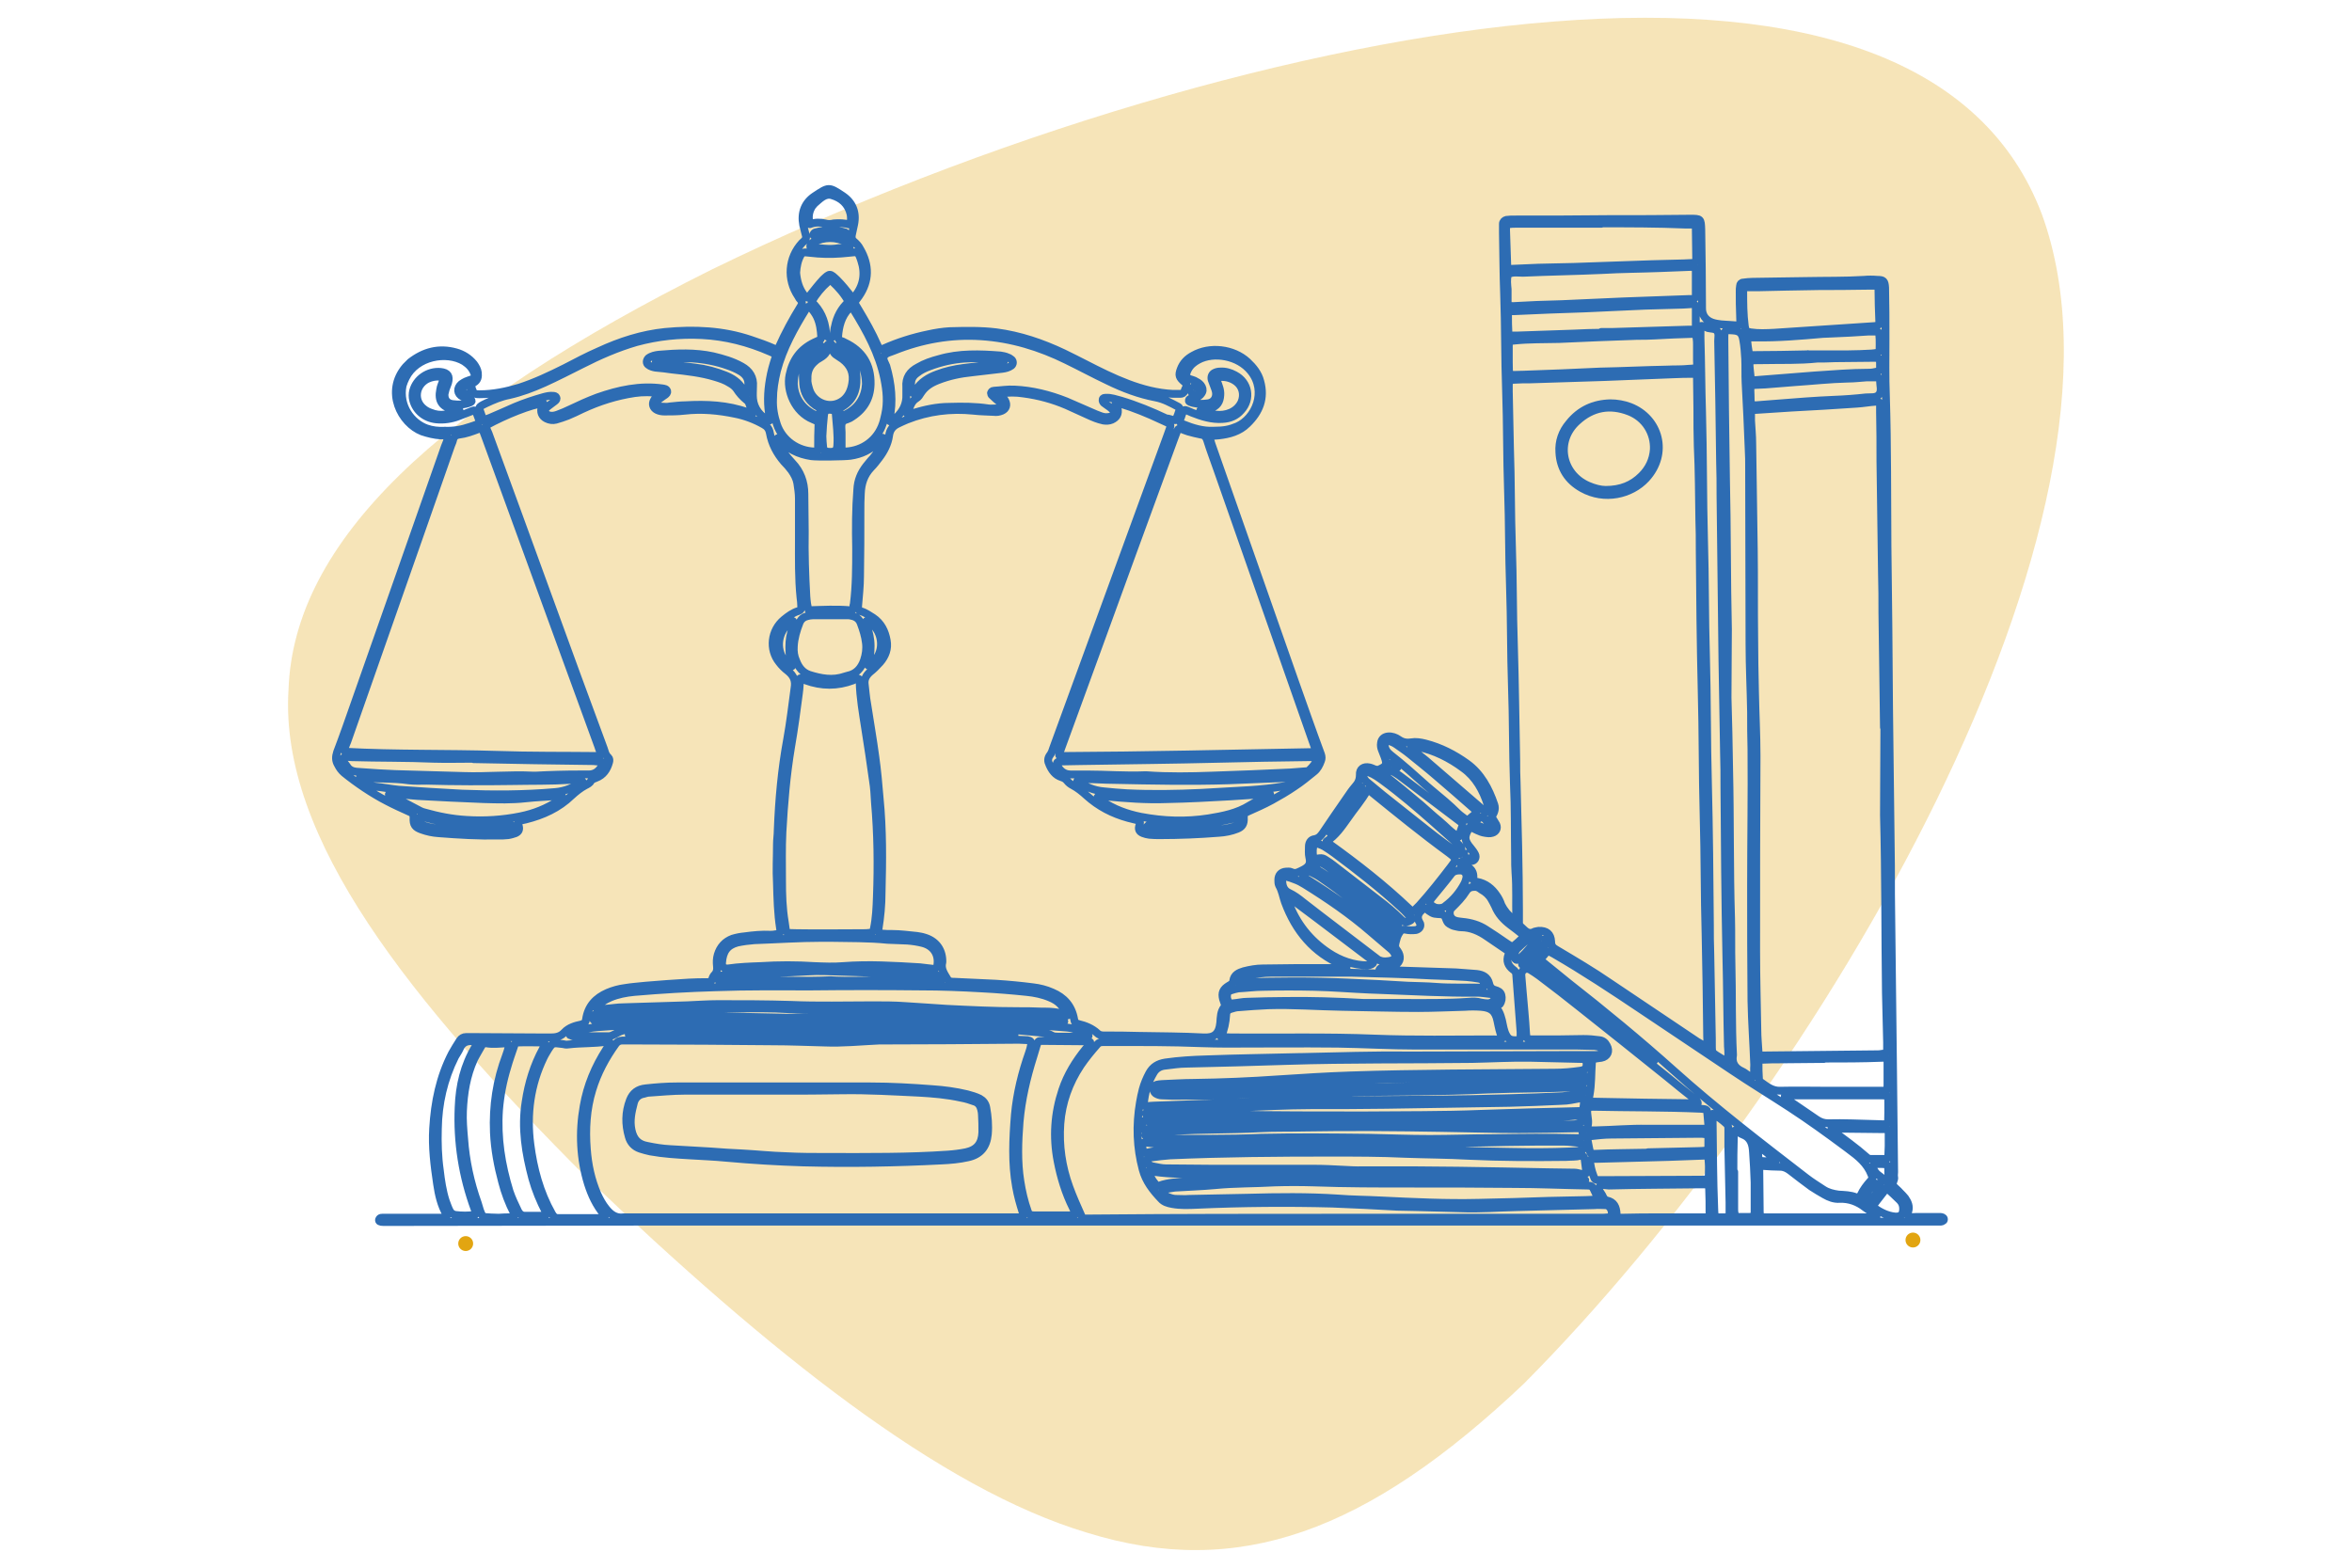 <?xml version="1.0" encoding="utf-8"?> <svg xmlns="http://www.w3.org/2000/svg" xmlns:xlink="http://www.w3.org/1999/xlink" version="1.1" id="Capa_1" x="0px" y="0px" viewBox="0 0 600 400" style="enable-background:new 0 0 600 400;" xml:space="preserve"> <style type="text/css"> .st0{fill:#2D6CB3;} .st1{fill:#CFCECC;} .st2{fill:#E2A511;} .st3{fill:#3366CC;} .st4{fill:#CC9900;} .st5{opacity:0.3;} .st6{fill:none;stroke:#2D6CB3;stroke-width:2;stroke-linecap:round;stroke-linejoin:round;stroke-miterlimit:10;} </style> <g> <g> <g> <path class="st0" d="M-601.1,225.1c0.8,0,2.5,0,5.1,0c0,9,0,27.1,0,54.2c-0.9,0-2.6,0-5.1,0h-0.1 C-601.2,270.2-601.2,252.1-601.1,225.1L-601.1,225.1z"></path> <path class="st0" d="M-568.8,244.1c0.1,0,0.4,0,0.7,0c6.9,0,11.6,2.6,14,7.9c0.6,1.6,1,3.2,1,5c0,4.9,0,12.2,0,22.2 c0,0-0.1,0-0.1,0.1c-0.8,0-2.5,0-4.9,0c0,0-0.1,0-0.1-0.1c0-3.7,0-11.1,0-22.2c0-3.6-1.8-6.1-5.5-7.3c-0.9-0.3-2.6-0.4-5.1-0.4 c-3.1,0-5.3,0.6-6.9,1.9c-1.8,1.2-2.7,3.2-2.7,6.1c0,4.8,0,12.1,0,21.9c0,0-0.1,0-0.1,0.1c-0.8,0-2.5,0-4.9,0l-0.1-0.1 c0-5.8,0-17.2,0-34.5c0,0,0.1,0,0.1-0.1c0.8,0,2.5,0,4.9,0l0.1,0.1c0,0.6,0,1.7,0,3.5C-576,245.4-572.7,244.1-568.8,244.1z"></path> <path class="st0" d="M-540.6,225.1c0.8,0,2.5,0,5.1,0c0,3.2,0,9.5,0,19c1.6,0,4.8,0,9.6,0c0,0.9,0,2.6,0,5.2v0.1 c-1.6,0-4.8,0-9.6,0c0,3.3,0,10.1,0,20.2c0,1,0.3,2,0.8,2.8c0.5,0.7,1.2,1.2,2.1,1.5c0.4,0.1,0.8,0.1,1.1,0.1h0.1 c0.9,0,2.2-0.3,3.8-1c0.1,0,0.3-0.1,0.5-0.2c1.2,2.8,1.9,4.3,2.1,4.7c-0.3,0.2-1,0.5-2.1,0.8c-1.8,0.5-3.2,0.8-4.1,0.8 c-0.1,0-0.3,0-0.6,0c-1.3,0-2.7-0.4-4.1-1.2c-2-1-3.3-2.6-4.1-4.6c-0.4-1.3-0.7-2.7-0.7-4.2c0-4.4,0-11.1,0-19.9 c-1,0-2.9,0-5.8,0c0,0,0-0.1-0.1-0.1c0-0.8,0-2.6,0-5.2h0.1c1,0,2.9,0,5.8,0C-540.6,240.9-540.6,234.6-540.6,225.1z"></path> <path class="st0" d="M-503.2,243.7c5.1,0,9.4,2.3,13.1,6.8c2.4,3.5,3.6,6.9,3.6,10.3c0,0.1,0,0.2,0,0.4c0,1.1-0.1,1.7-0.2,1.7 c-6.3,0-15.6,0-28.2,0c0,1.2,0.5,2.9,1.5,5c1.5,2.8,3.6,4.7,6.4,5.7c1.3,0.5,2.5,0.7,3.6,0.7c3.3,0,6.3-1.5,8.8-4.4 c0.8-1.2,1.4-2.1,1.6-2.9h0.1c2,0.8,3.5,1.5,4.7,2.1c-0.5,1.5-1.7,3.3-3.6,5.4c-3.4,3.3-7.3,4.9-11.6,4.9 c-5.1,0-9.5-2.2-13.1-6.7c-2.4-3.4-3.6-7-3.6-10.9c0,0,0-0.1,0-0.3c0-4.9,1.8-9.2,5.3-12.9C-511.5,245.3-507.7,243.7-503.2,243.7 z M-514.4,257.9c3.7,0,11.1,0,22.2,0c-1-3.2-2.8-5.6-5.2-7.1c-1.8-1.2-3.7-1.8-5.8-1.8c-3.6,0-6.7,1.7-9.2,5 C-513.4,255.3-514,256.5-514.4,257.9z"></path> <path class="st0" d="M-465.3,243.8c3,0,5.8,0.9,8.3,2.6c0.5-0.6,0.9-1,1.3-1.2c0.8-0.6,1.6-1,2.4-1.1c0.6-0.2,1.3-0.3,1.8-0.3 c0.2,0,0.6,0,1.1,0l0.1,0.1c0,0.8,0,2.5,0,5.1l-0.1,0.1c-0.1,0-0.4,0-0.9,0c-0.8,0-1.4,0.2-1.8,0.6c-0.2,0.2-0.3,0.5-0.3,0.7 c0.4,0.7,0.8,1.6,1.2,2.6c0.4,1.3,0.7,2.7,0.7,4.1c0,3.3-1.2,6.3-3.6,8.9c-1,0.9-1.8,1.6-2.2,1.8c-0.7,0.4-1.6,0.9-2.5,1.3 c-1.8,0.7-3.5,1.1-5.3,1.1c0,0-0.1,0-0.2,0c-2.1,0-4.1-0.5-6.1-1.5c-0.5,0.6-0.7,1.2-0.7,1.8s0.2,1,0.5,1.1c1,0.7,3.2,1,6.8,1 c0.6,0,1.5,0,2.7-0.1c4.8,0,8.5,1.1,11.2,3.4c0.6,0.6,1.1,1.2,1.4,1.6c1.2,1.8,1.8,3.6,1.8,5.6s-0.7,3.9-2,5.8 c-0.2,0.5-0.8,1.1-1.7,1.9c-0.8,0.8-1.6,1.4-2.1,1.7c-0.6,0.4-1.4,0.8-2.2,1.2c-1,0.4-2,0.7-3,1c-1.7,0.4-3.2,0.6-4.5,0.6 c-0.2,0-0.7,0-1.3,0c-2.2,0-4.4-0.4-6.7-1.2c-1.2-0.4-2.2-0.9-3.1-1.5c-0.6-0.4-1.3-0.9-2.1-1.6c-0.7-0.7-1.2-1.2-1.4-1.6 c-1.4-1.9-2.1-3.8-2.1-5.7c0-0.1,0-0.2,0-0.4c0-2,0.8-4.1,2.4-6.3c0.6-0.7,1.3-1.3,1.8-1.7c0,0,0.1-0.1,0.2-0.1 c-1.2-1.2-1.8-2.7-1.8-4.7v-0.1c0-1.7,0.5-3.3,1.6-4.7l0.1-0.1c-0.5-0.6-1-1.2-1.4-1.9c-1.3-2.1-1.9-4.3-1.9-6.6 c0-3.2,1.1-6.1,3.4-8.6c0.8-0.9,1.4-1.4,1.6-1.6c0.8-0.6,1.6-1.1,2.4-1.5C-469.5,244.3-467.4,243.8-465.3,243.8z M-474.8,283.4 L-474.8,283.4c0,1.6,0.9,3.1,2.6,4.4c2.2,1.4,4.9,2.1,8.3,2.1c3.1,0,5.7-0.7,7.9-2.1c0.4-0.2,0.9-0.6,1.4-1.2 c1-1.2,1.6-2.4,1.6-3.5V283c0-1.1-0.5-2.2-1.4-3.2c-0.7-0.6-1.7-1.1-3-1.5c-1.5-0.4-2.9-0.6-4.4-0.6c-0.8,0-1.9,0-3.5,0 c-1.9,0-3.5-0.1-4.9-0.4c-0.6,0.4-1.4,1-2.4,1.8C-474.1,280.8-474.8,282.2-474.8,283.4z M-473.9,256.8c0,0.1,0,0.2,0,0.4 c0,1.5,0.6,3.1,1.7,4.6c0.6,0.6,1,1.1,1.3,1.3c1.7,1.2,3.5,1.8,5.6,1.8c2.2,0,4.2-0.7,6-2.2c1.7-1.6,2.6-3.5,2.6-5.6 c0-2-0.8-3.8-2.4-5.5c-0.8-0.7-1.7-1.3-2.6-1.7c-1.2-0.5-2.4-0.7-3.6-0.7h-0.1c-1.6,0-3.2,0.4-4.7,1.3c-0.5,0.3-1.1,0.8-1.7,1.4 c-0.7,0.8-1.2,1.6-1.5,2.3C-473.7,255-473.9,255.9-473.9,256.8z"></path> <path class="st0" d="M-423.1,243.8c2.6,0,4.9,0.6,6.9,1.8c-0.2,1.2-0.6,3.1-1.2,5.5c-2.2-1.3-4.2-2-6.1-2c-4.1,0-7,1.9-8.6,5.8 c-0.3,0.9-0.5,1.8-0.5,2.7c0,4.8,0,11.9,0,21.6c0,0-0.1,0-0.1,0.1c-0.8,0-2.5,0-4.9,0l-0.1-0.1c0-5.8,0-17.3,0-34.6 c0,0,0.1,0,0.1-0.1c0.8,0,2.5,0,4.9,0l0.1,0.1c0,0.5,0,1.6,0,3c1.1-1.5,2.7-2.5,4.8-3.2C-426.3,244-424.8,243.8-423.1,243.8z"></path> <path class="st0" d="M-394,243.7c4.8,0,8.7,2,11.6,6c0,0,0,0.1,0.1,0.2c0-0.9,0-2.9,0-5.8c0,0,0.1,0,0.1-0.1c0.8,0,2.4,0,4.9,0 c0,0,0,0.1,0.1,0.1c0,5.8,0,17.5,0,35c0,0-0.1,0-0.1,0.1c-0.8,0-2.5,0-4.9,0c0,0-0.1,0-0.1-0.1c0-1,0-2.9,0-5.8 c-2.7,4.1-6.7,6.1-12,6.1h-0.1c-4.8,0-9-1.9-12.6-5.7c-3-3.6-4.5-7.6-4.5-12c0-0.1,0-0.2,0-0.4c0-4.7,1.6-8.8,4.9-12.4 C-403.1,245.5-398.9,243.7-394,243.7z M-406.3,261.5c0,0,0,0.1,0,0.2c0,4.1,1.6,7.5,4.9,10.2c2.1,1.6,4.4,2.4,6.9,2.4 c5.4,0,9.1-2.6,11.2-7.8c0.5-1.6,0.7-3.1,0.7-4.7c0-0.1,0-0.4,0-0.7c0-2.2-0.7-4.4-2-6.7c-2.3-3.6-5.4-5.4-9.3-5.4 c-5.2,0-8.9,2.5-11.3,7.4C-406,258.2-406.3,259.9-406.3,261.5z"></path> <path class="st0" d="M-365,225.1c0.8,0,2.5,0,5.1,0c0,8.2,0,24.6,0,49c3.8,0,11.5,0,23.2,0c0,0.8,0,2.6,0,5.2 c-4.7,0-14.1,0-28.3,0h-0.1C-365.1,270.2-365.1,252.1-365,225.1L-365,225.1z"></path> <path class="st0" d="M-316.7,243.7c5.1,0,9.4,2.3,13.1,6.8c2.4,3.5,3.6,6.9,3.6,10.3c0,0.1,0,0.2,0,0.4c0,1.1-0.1,1.7-0.2,1.7 c-6.3,0-15.6,0-28.2,0c0,1.2,0.5,2.9,1.5,5c1.5,2.8,3.6,4.7,6.4,5.7c1.3,0.5,2.5,0.7,3.6,0.7c3.3,0,6.3-1.5,8.8-4.4 c0.8-1.2,1.4-2.1,1.6-2.9h0.1c2,0.8,3.5,1.5,4.7,2.1c-0.5,1.5-1.7,3.3-3.6,5.4c-3.4,3.3-7.3,4.9-11.6,4.9 c-5.1,0-9.5-2.2-13.1-6.7c-2.4-3.4-3.6-7-3.6-10.9c0,0,0-0.1,0-0.3c0-4.9,1.8-9.2,5.3-12.9C-324.9,245.3-321.1,243.7-316.7,243.7 z M-327.8,257.9c3.7,0,11.1,0,22.2,0c-1-3.2-2.8-5.6-5.2-7.1c-1.8-1.2-3.7-1.8-5.8-1.8c-3.6,0-6.7,1.7-9.2,5 C-326.8,255.3-327.4,256.5-327.8,257.9z"></path> <path class="st0" d="M-287.6,244.1c1.7,2.2,5,6.5,10.1,13.1c0.3-0.5,3.2-4.3,8.9-11.5c0.6-0.9,1.1-1.5,1.3-1.6c1.5,0,3.7,0,6.7,0 v0.1c-2.2,2.8-6.6,8.3-13.1,16.7v0.1c0.5,0.5,5.2,6.5,14.1,18.2c-1.1,0-3.4,0-6.7,0c-1.8-2.4-5.5-7.2-11.1-14.5 c-1.9,2.4-5.6,7.2-11.2,14.5c-1.1,0-3.3,0-6.6,0l-0.1-0.1c2.4-3.1,7.1-9.1,14.2-18.2v-0.1c-2.2-2.8-6.5-8.3-13.1-16.8 C-293.2,244.1-291,244.1-287.6,244.1z"></path> </g> <g> <g> <path class="st1" d="M-587.7,309.5c0,0,0.2,0.5,0.6,1.4c2.2,5.7,5.5,14.1,9.9,25.5c0,0.1,0.1,0.3,0.3,0.6l0,0 c-0.5,0-1.4,0-2.8,0c-0.1-0.1-0.6-1.5-1.7-4.2c-0.5-1.4-0.8-2.1-0.9-2.2c-3,0-7.4,0-13.4,0c-0.1,0.1-0.7,1.8-2,5.1 c-0.3,0.9-0.5,1.3-0.6,1.4c-0.6,0-1.5,0-2.7,0l0,0l0,0c1.8-4.6,5.4-13.7,10.7-27.6C-590,309.5-589.1,309.5-587.7,309.5z M-594.8,327.8c1.9,0,5.7,0,11.4,0c-1-2.4-2.9-7.3-5.7-14.6C-590,315.7-591.9,320.5-594.8,327.8z"></path> <path class="st1" d="M-573.4,309.5c0.4,0,1.3,0,2.5,0h0.1c0,2.1,0,6.3,0,12.6c0.2-0.4,0.7-1,1.6-1.7c1.3-1,2.7-1.4,4.4-1.4 c3.1,0,5.5,1.3,7.4,3.9c1,1.6,1.5,3.3,1.5,5c0,0.1,0,0.2,0,0.4c0,2.3-0.9,4.4-2.6,6.3c-0.9,0.8-1.7,1.4-2.5,1.8 c-1.2,0.5-2.4,0.8-3.6,0.8h-0.1c-2.7,0-4.7-1-6.1-3.1c0,0.5,0,1.5,0,2.9c0,0,0,0-0.1,0c-0.4,0-1.3,0-2.5,0h-0.1 C-573.5,332.4-573.5,323.2-573.4,309.5C-573.5,309.5-573.4,309.5-573.4,309.5z M-570.7,327.8c0,0,0,0.1,0,0.2 c0,2.2,0.8,3.9,2.5,5.3c1,0.7,2.2,1.1,3.6,1.1c2,0,3.6-0.9,5-2.8c0.7-1.2,1-2.3,1-3.5c0-0.1,0-0.2,0-0.3c0-1.9-0.8-3.5-2.3-4.9 c-1.1-0.9-2.4-1.4-4-1.4c-2.3,0-4.1,1.2-5.2,3.7C-570.5,326.2-570.7,327.1-570.7,327.8z"></path> <path class="st1" d="M-544.1,319c0.1,0,0.2,0,0.5,0c1.9,0,3.8,0.8,5.5,2.2c2,1.9,3,4.2,3,6.8c0,2.7-1,5-3.1,6.9 c-1.7,1.4-3.6,2.1-5.6,2.1c-2.2,0-4.1-0.8-5.9-2.4c-1.9-1.9-2.8-4.1-2.8-6.6c0,0,0-0.1,0-0.2c0-2.5,0.9-4.7,2.8-6.6 C-548,319.8-546.1,319-544.1,319z M-549.9,328.1L-549.9,328.1c0,1.9,0.7,3.4,2,4.8c1.2,1.1,2.5,1.7,4.1,1.7 c1.9,0,3.5-0.9,4.8-2.6c0.8-1.2,1.2-2.5,1.2-3.8c0-1.9-0.7-3.5-2.1-4.9c-1.2-1-2.4-1.5-3.8-1.5c-0.1,0-0.2,0-0.3,0 c-1.5,0-2.9,0.6-4.2,1.9C-549.4,324.9-549.9,326.4-549.9,328.1z"></path> <path class="st1" d="M-524.2,319c1.5,0,2.9,0.4,4.2,1.3c0.2-0.3,0.5-0.5,0.6-0.6c0.4-0.3,0.8-0.5,1.2-0.6 c0.3-0.1,0.6-0.2,0.9-0.2c0.1,0,0.3,0,0.6,0l0,0c0,0.4,0,1.3,0,2.6l0,0c-0.1,0-0.2,0-0.5,0c-0.4,0-0.7,0.1-0.9,0.3 c-0.1,0.1-0.2,0.2-0.2,0.3c0.2,0.4,0.4,0.8,0.6,1.3c0.2,0.7,0.3,1.4,0.3,2.1c0,1.7-0.6,3.2-1.8,4.5c-0.5,0.5-0.9,0.8-1.1,0.9 c-0.4,0.2-0.8,0.4-1.3,0.6c-0.9,0.4-1.8,0.6-2.7,0.6h-0.1c-1,0-2.1-0.2-3.1-0.8c-0.2,0.3-0.4,0.6-0.4,0.9s0.1,0.5,0.3,0.6 c0.5,0.4,1.7,0.5,3.5,0.5c0.3,0,0.8,0,1.4,0c2.4,0,4.3,0.6,5.7,1.7c0.3,0.3,0.6,0.6,0.7,0.8c0.6,0.9,0.9,1.9,0.9,2.9 s-0.3,2-1,2.9c-0.1,0.2-0.4,0.6-0.9,1c-0.4,0.4-0.8,0.7-1.1,0.9c-0.3,0.2-0.7,0.4-1.1,0.6c-0.5,0.2-1,0.4-1.5,0.5 c-0.8,0.2-1.6,0.3-2.3,0.3c-0.1,0-0.3,0-0.6,0c-1.1,0-2.2-0.2-3.4-0.6c-0.6-0.2-1.1-0.5-1.6-0.8c-0.3-0.2-0.7-0.5-1-0.8 c-0.4-0.4-0.6-0.6-0.7-0.8c-0.7-1-1.1-1.9-1.1-2.9c0-0.1,0-0.1,0-0.2c0-1,0.4-2.1,1.2-3.2c0.3-0.3,0.6-0.6,0.9-0.9 c0,0,0.1,0,0.1-0.1c-0.6-0.6-0.9-1.4-0.9-2.4l0,0c0-0.9,0.3-1.7,0.8-2.4c0,0,0,0,0-0.1c-0.3-0.3-0.5-0.6-0.7-1 c-0.7-1-1-2.2-1-3.3c0-1.7,0.6-3.1,1.7-4.4c0.4-0.5,0.7-0.7,0.8-0.8c0.4-0.3,0.8-0.5,1.2-0.8C-526.3,319.2-525.2,319-524.2,319z M-529,339.2L-529,339.2c0,0.8,0.4,1.6,1.3,2.2c1.1,0.7,2.5,1.1,4.2,1.1c1.6,0,2.9-0.4,4-1.1c0.2-0.1,0.4-0.3,0.7-0.6 c0.5-0.6,0.8-1.2,0.8-1.8l0,0c0-0.6-0.2-1.1-0.7-1.6c-0.4-0.3-0.9-0.6-1.5-0.8c-0.8-0.2-1.5-0.3-2.2-0.3c-0.4,0-1,0-1.8,0 c-1,0-1.8-0.1-2.5-0.2c-0.3,0.2-0.7,0.5-1.2,0.9C-528.6,337.8-529,338.5-529,339.2z M-528.5,325.5c0,0,0,0.1,0,0.2 c0,0.8,0.3,1.6,0.9,2.3c0.3,0.3,0.5,0.5,0.7,0.6c0.8,0.6,1.8,0.9,2.9,0.9c1.1,0,2.1-0.4,3-1.1c0.9-0.8,1.3-1.8,1.3-2.9 c0-1-0.4-2-1.2-2.8c-0.4-0.4-0.8-0.7-1.3-0.9c-0.6-0.2-1.2-0.4-1.8-0.4h-0.1c-0.8,0-1.6,0.2-2.4,0.6c-0.3,0.2-0.5,0.4-0.9,0.7 c-0.4,0.4-0.6,0.8-0.8,1.2C-528.4,324.6-528.5,325.1-528.5,325.5z"></path> <path class="st1" d="M-502.5,318.9c2.5,0,4.4,1,5.9,3v0.1c0-0.5,0-1.5,0-2.9c0,0,0,0,0.1-0.1c0.4,0,1.2,0,2.5,0 c0,0,0,0.1,0.1,0.1c0,3,0,8.9,0,17.7c0,0,0,0-0.1,0c-0.4,0-1.3,0-2.5,0h-0.1c0-0.5,0-1.5,0-2.9c-1.3,2.1-3.4,3.1-6.1,3.1l0,0 c-2.4,0-4.6-1-6.4-2.9c-1.5-1.9-2.3-3.9-2.3-6.1c0,0,0-0.1,0-0.2c0-2.4,0.8-4.5,2.5-6.3C-507.2,319.8-504.9,318.9-502.5,318.9z M-508.8,327.9v0.1c0,2.1,0.8,3.8,2.5,5.2c1,0.8,2.2,1.2,3.5,1.2c2.7,0,4.6-1.3,5.7-4c0.2-0.8,0.4-1.6,0.4-2.4 c0-0.1,0-0.2,0-0.4c0-1.1-0.3-2.2-1-3.4c-1.2-1.8-2.8-2.7-4.7-2.7c-2.6,0-4.5,1.2-5.7,3.8C-508.6,326.3-508.8,327.1-508.8,327.9 z"></path> <path class="st1" d="M-474.4,309.5c0.4,0,1.3,0,2.5,0l0,0c0,4.6,0,13.7,0,27.5l0,0c-0.4,0-1.3,0-2.5,0l0,0c0-0.5,0-1.5,0-2.9 l0,0c-1.4,2.1-3.4,3.1-6.1,3.1l0,0c-2.4,0-4.6-1-6.4-2.9c-1.5-1.9-2.3-3.9-2.3-6.1c0,0,0-0.1,0-0.2c0-2.4,0.9-4.5,2.6-6.3 c1.8-1.8,3.9-2.7,6.3-2.7c2.5,0,4.4,1,5.9,3c0,0,0,0.1,0.1,0.1l0,0C-474.4,320-474.4,315.8-474.4,309.5L-474.4,309.5z M-486.6,327.9v0.1c0,2.1,0.8,3.8,2.5,5.2c1.1,0.8,2.2,1.2,3.5,1.2c2.7,0,4.6-1.3,5.6-4c0.3-0.8,0.5-1.6,0.5-2.4 c0-0.1,0-0.2,0-0.4c0-1.1-0.4-2.2-1.1-3.4c-1.2-1.8-2.7-2.7-4.7-2.7c-2.7,0-4.6,1.2-5.8,3.8 C-486.5,326.3-486.6,327.1-486.6,327.9z"></path> <path class="st1" d="M-458.8,319c0.1,0,0.2,0,0.5,0c1.9,0,3.8,0.8,5.5,2.2c2,1.9,3,4.2,3,6.8c0,2.7-1,5-3.1,6.9 c-1.7,1.4-3.6,2.1-5.6,2.1c-2.2,0-4.1-0.8-5.9-2.4c-1.9-1.9-2.8-4.1-2.8-6.6c0,0,0-0.1,0-0.2c0-2.5,0.9-4.7,2.8-6.6 C-462.7,319.8-460.8,319-458.8,319z M-464.7,328.1L-464.7,328.1c0,1.9,0.7,3.4,2,4.8c1.2,1.1,2.6,1.7,4.1,1.7 c1.9,0,3.5-0.9,4.8-2.6c0.8-1.2,1.2-2.5,1.2-3.8c0-1.9-0.7-3.5-2.1-4.9c-1.2-1-2.4-1.5-3.8-1.5c-0.1,0-0.2,0-0.3,0 c-1.5,0-2.9,0.6-4.2,1.9C-464,324.9-464.7,326.4-464.7,328.1z"></path> <path class="st1" d="M-439.7,318.8c0,0,0.1,0,0.2,0c1.3,0,2.5,0.3,3.7,0.9c0.4,0.2,0.8,0.4,1.2,0.8c0.4,0.3,0.7,0.6,0.9,0.9 c0.2,0.3,0.3,0.4,0.3,0.5c-1.2,0.7-1.9,1.1-2.3,1.4l0,0c-0.2-0.3-0.6-0.7-1-1c-0.8-0.5-1.8-0.8-2.9-0.8c-1.3,0-2.4,0.3-3.2,0.9 c-0.6,0.5-0.9,1-0.9,1.7c0,0.5,0.2,0.8,0.6,1c0.1,0.1,0.3,0.2,0.6,0.4c0.5,0.3,1.5,0.6,2.8,0.9c0.6,0.1,1.4,0.3,2.4,0.5 c0.6,0.2,1.1,0.3,1.5,0.5s0.8,0.4,1.1,0.7c0.1,0.1,0.4,0.3,0.7,0.6c0.8,0.9,1.1,1.8,1.1,2.9v0.1c0,1.1-0.4,2.2-1.2,3.2 c-0.3,0.4-0.6,0.6-0.8,0.7c-0.4,0.3-0.8,0.5-1.1,0.7c-1.2,0.6-2.4,0.8-3.7,0.8c-0.1,0-0.1,0-0.2,0c-1.4,0-2.7-0.3-4-1 c-1.2-0.7-2.2-1.7-2.9-2.9c0,0,0.4-0.2,1.1-0.6c0.3-0.2,0.7-0.4,1.2-0.6c0.6,1,1.4,1.7,2.5,2.1c0.7,0.3,1.4,0.4,2.2,0.4 c1.1,0,2.1-0.2,2.9-0.8c0.2-0.1,0.4-0.3,0.7-0.6c0.4-0.5,0.6-1,0.6-1.5c0-0.8-0.5-1.5-1.5-2c-0.3-0.1-0.7-0.2-1.1-0.3 c-2-0.3-3.6-0.7-4.7-1.1c-2.3-0.9-3.5-2.3-3.5-4.1c0,0,0,0,0-0.1c0-1.1,0.4-2.2,1.3-3.2c0.4-0.4,0.7-0.7,0.9-0.8 c0.5-0.4,1.2-0.7,2-0.9C-441.3,319-440.5,318.8-439.7,318.8z"></path> <path class="st1" d="M-411.7,309.2c0,0,0.1,0,0.3,0c1.3,0,2.5,0.3,3.8,1c0.4,0.3,0.8,0.6,1.3,0.9c0.2,0.2,0.5,0.4,0.8,0.8 c0.5,0.6,0.8,1,1,1.4c0.2,0.3,0.3,0.5,0.4,0.8c-0.4,0.2-1.2,0.6-2.4,1.1c-0.2-0.4-0.5-0.9-1-1.4c-1.1-1.2-2.5-1.8-4.1-1.8l0,0 c-1.6,0-2.8,0.5-3.9,1.4c-0.4,0.4-0.6,0.7-0.8,0.9c-0.6,0.9-0.8,1.8-0.8,2.8c0,1.1,0.3,1.9,1,2.5c0.5,0.4,1,0.8,1.7,1.1 c1.1,0.6,2.9,1.1,5.4,1.7c0.6,0.2,1.2,0.4,1.6,0.6c0.5,0.3,1.1,0.6,1.6,1.1c0.5,0.4,0.7,0.7,0.8,0.9c0.2,0.3,0.4,0.6,0.6,0.9 c0.6,1.1,0.9,2.3,0.9,3.5l0,0v0.1v0.1v0.1c0,1.3-0.4,2.6-1.1,3.9c-0.9,1.6-2.2,2.7-4,3.5c-1.1,0.4-2.1,0.6-3.1,0.6 c-0.1,0-0.2,0-0.3,0c-1.2,0-2.5-0.3-3.8-0.9c-0.4-0.2-0.8-0.5-1.3-0.8c-0.7-0.5-1.3-1.2-1.9-1.9c-0.4-0.5-0.7-1.1-1-1.6 c-0.2-0.5-0.3-0.7-0.3-0.8c0,0,0.8-0.4,2.4-1c0.3,0.6,0.6,1.2,0.9,1.7c0.2,0.2,0.4,0.5,0.8,0.9c0.5,0.5,1,0.8,1.3,1 c0.9,0.5,1.9,0.8,3,0.8h0.1c1.2,0,2.3-0.3,3.4-1c0.2-0.2,0.5-0.4,0.8-0.8c0.5-0.6,0.9-1.2,1.1-2c0.2-0.6,0.3-1.1,0.3-1.7l0,0 c0-1.3-0.4-2.5-1.3-3.4c-0.5-0.4-0.8-0.6-1.1-0.8c-0.2-0.1-0.5-0.2-0.8-0.3c-0.3-0.1-0.9-0.3-2-0.5c-2.1-0.5-3.7-1.1-4.8-1.7 c-2.4-1.2-3.6-3.1-3.6-5.6c0,0,0-0.1,0-0.2c0-1.6,0.5-3.1,1.4-4.4c0.2-0.2,0.5-0.5,0.9-1c0.5-0.5,0.8-0.8,1.2-0.9 c0.5-0.3,1.1-0.6,1.8-0.9C-413.5,309.3-412.6,309.2-411.7,309.2z"></path> <path class="st1" d="M-397.4,333.2L-397.4,333.2c0.6,0,1.1,0.2,1.5,0.6c0.3,0.4,0.5,0.8,0.5,1.2v0.1c0,0.5-0.2,1-0.7,1.4 c-0.4,0.3-0.8,0.5-1.2,0.5c-0.5,0-0.9-0.2-1.3-0.5c-0.4-0.4-0.6-0.8-0.6-1.3v-0.1c0-0.5,0.2-0.9,0.6-1.3 C-398.3,333.4-397.8,333.2-397.4,333.2z"></path> <path class="st1" d="M-378.5,309.5c0,0,0.2,0.5,0.6,1.4c2.2,5.7,5.5,14.1,9.9,25.5c0,0.1,0.1,0.3,0.3,0.6l0,0 c-0.5,0-1.4,0-2.8,0c-0.1-0.1-0.6-1.5-1.7-4.2c-0.5-1.4-0.8-2.1-0.9-2.2c-3,0-7.4,0-13.4,0c-0.1,0.1-0.7,1.8-2,5.1 c-0.3,0.9-0.5,1.3-0.6,1.4c-0.6,0-1.5,0-2.7,0l0,0l0,0c1.8-4.6,5.4-13.7,10.7-27.6C-380.7,309.5-379.8,309.5-378.5,309.5z M-385.6,327.8c1.9,0,5.7,0,11.4,0c-1-2.4-2.9-7.3-5.7-14.6C-380.8,315.7-382.8,320.5-385.6,327.8z"></path> <path class="st1" d="M-362.5,333.2L-362.5,333.2c0.6,0,1.1,0.2,1.5,0.6c0.3,0.4,0.5,0.8,0.5,1.2v0.1c0,0.5-0.2,1-0.7,1.4 c-0.4,0.3-0.8,0.5-1.2,0.5c-0.5,0-0.9-0.2-1.3-0.5c-0.4-0.4-0.6-0.8-0.6-1.3v-0.1c0-0.5,0.2-0.9,0.6-1.3 C-363.4,333.4-363,333.2-362.5,333.2z"></path> <path class="st1" d="M-347.9,309.2c0,0,0.1,0,0.3,0c1.3,0,2.5,0.3,3.8,1c0.4,0.3,0.8,0.6,1.3,0.9c0.2,0.2,0.5,0.4,0.8,0.8 c0.5,0.6,0.8,1,1,1.4c0.2,0.3,0.3,0.5,0.4,0.8c-0.4,0.2-1.2,0.6-2.4,1.1c-0.2-0.4-0.5-0.9-1-1.4c-1.1-1.2-2.5-1.8-4.1-1.8l0,0 c-1.6,0-2.8,0.5-3.9,1.4c-0.4,0.4-0.6,0.7-0.8,0.9c-0.6,0.9-0.8,1.8-0.8,2.8c0,1.1,0.3,1.9,1,2.5c0.5,0.4,1,0.8,1.7,1.1 c1.1,0.6,2.9,1.1,5.4,1.7c0.6,0.2,1.2,0.4,1.6,0.6c0.5,0.3,1.1,0.6,1.6,1.1c0.5,0.4,0.7,0.7,0.8,0.9c0.2,0.3,0.4,0.6,0.6,0.9 c0.6,1.1,0.9,2.3,0.9,3.5l0,0v0.1v0.1v0.1c0,1.3-0.4,2.6-1.1,3.9c-0.9,1.6-2.2,2.7-4,3.5c-1.1,0.4-2.1,0.6-3.1,0.6 c-0.1,0-0.2,0-0.3,0c-1.2,0-2.5-0.3-3.8-0.9c-0.4-0.2-0.8-0.5-1.3-0.8c-0.7-0.5-1.3-1.2-1.9-1.9c-0.4-0.5-0.7-1.1-1-1.6 c-0.2-0.5-0.3-0.7-0.3-0.8c0,0,0.8-0.4,2.4-1c0.3,0.6,0.6,1.2,0.9,1.7c0.2,0.2,0.4,0.5,0.8,0.9c0.5,0.5,1,0.8,1.3,1 c0.9,0.5,1.9,0.8,3,0.8h0.1c1.2,0,2.3-0.3,3.4-1c0.2-0.2,0.5-0.4,0.8-0.8c0.5-0.6,0.9-1.2,1.1-2c0.2-0.6,0.3-1.1,0.3-1.7l0,0 c0-1.3-0.4-2.5-1.3-3.4c-0.5-0.4-0.8-0.6-1.1-0.8c-0.2-0.1-0.5-0.2-0.8-0.3c-0.3-0.1-0.9-0.3-2-0.5c-2.1-0.5-3.7-1.1-4.8-1.7 c-2.4-1.2-3.6-3.1-3.6-5.6c0,0,0-0.1,0-0.2c0-1.6,0.5-3.1,1.4-4.4c0.2-0.2,0.5-0.5,0.9-1c0.5-0.5,0.8-0.8,1.2-0.9 c0.5-0.3,1.1-0.6,1.8-0.9C-349.7,309.3-348.8,309.2-347.9,309.2z"></path> </g> </g> </g> <g> <g> <g> <path class="st0" d="M-718.2,369.4l-46.7-76.9l42.7,0.1v-70.1h4v70.1l81.4,0.2v4l-81.4-0.2V369.4z M-757.8,296.6l35.6,58.5 v-58.5H-757.8z"></path> </g> <g> <polygon class="st0" points="-698.1,321.2 -702,320.1 -678.5,242.1 -654.9,319.9 -658.7,321.1 -678.5,256 "></polygon> </g> </g> <g> <circle class="st2" cx="-720.2" cy="207.7" r="7"></circle> </g> </g> </g> <g> <circle class="st2" cx="488" cy="316.4" r="1.9"></circle> </g> <g> <circle class="st2" cx="118.8" cy="317.3" r="1.9"></circle> </g> <rect x="-1018.2" y="-74.6" class="st0" width="195.3" height="152.6"></rect> <rect x="-917" y="-74.6" class="st3" width="195.3" height="152.6"></rect> <rect x="-547.7" y="-74.6" class="st4" width="195.3" height="152.6"></rect> <rect x="-446.5" y="-74.6" class="st4" width="195.3" height="152.6"></rect> <g> <g class="st5"> <path class="st2" d="M388.8,353c-40.1,38-73,50-111.4,38.1c-37.8-11.3-81.3-46.3-127.6-90.5c-45-45-78.6-86.7-76.2-124.6 C74.9,138,112,103.5,181.5,68.8c68.9-33.6,151.3-58.4,214.8-63.3c64.5-5.1,109.7,9.7,124.6,49.2 C549.2,132.5,464.6,276.7,388.8,353z"></path> </g> <g> <path class="st6" d="M284.6,102.9c0.2,0.6,0.4,0.9,0.5,1.3c0.3,1.4-0.2,2.3-1.5,2.9c-0.7,0.3-1.4,0.3-2.1,0.2 c-1.4-0.3-2.6-0.8-3.9-1.4c-1.8-0.8-3.7-1.7-5.5-2.5c-3.5-1.5-7.2-2.5-11-3c-1.9-0.3-3.9-0.3-5.8,0c0,0.9,0.8,1.2,1.1,1.8 c0.6,1.1,0.3,2.1-0.8,2.6c-0.7,0.3-1.4,0.4-2.1,0.3c-1.7-0.1-3.4-0.1-5.1-0.3c-5.9-0.6-11.6,0.1-17.1,2.3c-0.8,0.3-1.5,0.7-2.2,1 c-1.3,0.6-2.1,1.5-2.3,3.1c-0.3,2.1-1.3,4-2.6,5.7c-0.6,0.8-1.3,1.7-2,2.4c-1.8,1.9-2.5,4.1-2.6,6.6c-0.1,1.5-0.1,3.1-0.1,4.6 c0,5.5,0,11-0.1,16.5c0,2.6-0.3,5.2-0.5,7.7c0,0.6,0.1,1.1,0.8,1.3c1.1,0.3,2,1,3,1.6c2.1,1.4,3.1,3.5,3.5,5.8 c0.4,2.1-0.3,4-1.7,5.6c-0.8,0.9-1.7,1.8-2.6,2.5c-1,0.9-1.5,1.9-1.3,3.2c0.2,1.6,0.3,3.2,0.6,4.8c0.7,4.6,1.5,9.1,2.1,13.6 c0.5,3.5,0.8,7.1,1.1,10.6c0.8,8,0.7,16,0.5,24c0,3.2-0.3,6.3-0.8,9.4c-0.1,0.8,0.1,1.1,0.8,1.1c0.9,0.1,1.8,0.1,2.7,0.1 c2.1,0,4.2,0.3,6.3,0.5c0.6,0.1,1.3,0.2,1.9,0.4c2.8,0.8,4.5,2.9,4.6,5.8c0,0.2,0,0.3,0,0.5c-0.5,1.8,0.6,3.1,1.4,4.5 c0.1,0.2,0.4,0.3,0.6,0.4c0.3,0.1,0.6,0.1,1,0.1c3.6,0.2,7.1,0.3,10.7,0.5c3.1,0.2,6.3,0.5,9.4,0.9c1.7,0.2,3.3,0.6,4.9,1.3 c3.1,1.3,5,3.5,5.6,6.8c0.1,0.8,0.4,1.1,1.2,1.3c1.7,0.4,3.4,1.1,4.7,2.3c0.6,0.6,1.3,0.6,2,0.6c2.8,0,5.7,0,8.5,0.1 c5.6,0.1,11.2,0.1,16.7,0.4c2.5,0.1,3.9-0.7,4.2-3.8c0.1-1.4,0.1-2.8,1-3.9c0.2-0.3,0.2-0.6,0.1-0.9c-0.1-0.4-0.3-0.8-0.4-1.2 c-0.4-1.6,0-2.5,1.5-3.4c0.5-0.3,1-0.5,1.1-1.2c0.2-1.6,1.4-2.1,2.7-2.5c1.6-0.4,3.2-0.7,4.8-0.7c2.8,0,5.7-0.1,8.5-0.1 c4.3,0,8.6,0,12.9,0c-0.2-0.5-0.7-0.7-1.1-0.8c-7.3-3.1-11.9-8.7-14.6-16c-0.5-1.4-0.7-2.9-1.5-4.3c-0.2-0.4-0.2-0.9-0.2-1.4 c0-1.2,0.7-2,1.9-2.1c0.5,0,1-0.1,1.4,0.1c1.2,0.6,2-0.1,3.1-0.6c1.5-0.8,1.9-1.6,1.5-3.2c-0.2-0.8-0.1-1.8-0.1-2.7 c0-1,0.5-1.8,1.5-1.9c1-0.2,1.5-0.8,2-1.5c2.1-3.1,4.2-6.2,6.3-9.2c0.6-0.9,1.3-1.9,2-2.7c0.8-0.9,1.2-1.7,1.2-3 c-0.1-1.5,1-2.2,2.4-1.9c0.5,0.1,0.9,0.3,1.4,0.5c0.4,0.1,0.8,0.2,1.2,0c1.8-0.8,2-1.3,1.3-3.2c-0.2-0.6-0.5-1.2-0.7-1.8 c-0.2-0.5-0.3-1.1-0.2-1.7c0.1-1,0.8-1.6,1.8-1.7c1-0.1,2,0.3,2.7,0.8c1,0.7,2,0.9,3.2,0.7c1.2-0.2,2.4,0,3.6,0.3 c3.9,1,7.4,2.8,10.6,5.1c3.6,2.6,5.6,6.4,7,10.5c0.4,1.2-0.1,2.2-0.7,3.1c0.4,0.7,0.8,1.3,1.2,2c0.4,0.9,0,1.8-1,2.1 c-0.6,0.2-1.3,0.1-1.9,0c-1.4-0.2-2.5-1-3.8-1.5c-1.6,2.4-1.5,3.4,0.2,5.4c0.4,0.5,0.8,1,1.1,1.6c0.4,0.8-0.1,1.7-1,1.7 c-0.6,0-1.1-0.1-1.7-0.1c-0.8,0-0.9,0.5-0.9,1.2c2.3,0.2,3.5,1.5,3.1,3.7c0.4,0.5,0.7,0.4,1,0.5c2.2,0.4,3.8,1.7,5,3.5 c0.5,0.7,0.9,1.5,1.2,2.4c0.7,1.4,1.7,2.6,2.9,3.5c0.2,0.1,0.4,0.3,0.6,0.3c0.3,0,0.3-0.3,0.3-0.6c-0.1-3.8,0.1-7.6-0.2-11.4 c-0.1-1.3-0.1-2.6-0.1-3.9c-0.1-6.3,0-12.6-0.3-18.9c-0.3-8.2-0.2-16.5-0.5-24.7c-0.3-8.5-0.2-17-0.5-25.5 c-0.3-8.2-0.2-16.3-0.5-24.5c-0.3-8.5-0.2-17-0.5-25.5c-0.3-8.2-0.2-16.5-0.5-24.7c-0.2-5.2-0.2-10.3-0.3-15.5c0-0.8,0-1.6,0-2.4 c0-0.5,0.4-0.9,0.9-1c0.7-0.1,1.4-0.1,2.2-0.1c8,0,16,0,24-0.1c6.9,0,13.7,0,20.6-0.1c2.8,0,2.8,0,2.9,2.8 c0.1,6.7,0.2,13.4,0.2,20.1c0,1.7,0.9,3,2.6,3.6c1.5,0.5,3,0.5,4.5,0.6c2.9,0.2,2.7,0.5,2.6-2.4c-0.1-2-0.1-4-0.1-6.1 c0-0.5,0-1,0.1-1.5c0-0.4,0.3-0.8,0.8-0.8c0.8-0.1,1.6-0.2,2.4-0.2c4.5-0.1,9.1-0.1,13.6-0.2c4.9-0.1,9.9,0,14.8-0.3 c1.1-0.1,2.3-0.1,3.4,0c1.6,0,1.9,0.3,2,2c0.1,4.3,0.1,8.6,0.1,12.9c0,4.9-0.1,9.9,0.1,14.8c0.4,12.8,0.3,25.6,0.4,38.3 c0.2,13.7,0.3,27.3,0.4,41c0.1,11.1,0.3,22.2,0.4,33.2c0.1,4.9,0.1,9.7,0.1,14.6c0.2,14.4,0.3,28.8,0.5,43.2 c0.1,9.2,0.2,18.4,0.3,27.7c0,0.4-0.1,0.8,0,1.2c0.2,0.8-0.7,1.6-0.2,2.3c0.5,0.6,1.2,1.1,1.7,1.7c0.5,0.5,0.9,0.9,1.3,1.4 c0.7,1,1.2,2.1,0.8,3.4c-0.1,0.4-0.3,0.8,0,1.2c0.7,0.4,1.4,0.2,2.1,0.2c1.9,0,3.9,0,5.8,0c0.4,0,0.8,0,1.1,0.3 c0.1,0.1,0.1,0.3,0.1,0.4c0,0.1-0.1,0.2-0.1,0.2c-0.2,0.1-0.4,0.3-0.6,0.3c-0.7,0-1.5,0-2.2,0c-89.8,0-179.6,0-269.3,0 c-41.2,0-82.3,0-123.5,0.1c-0.8,0-1.6,0-2.4,0c-0.9,0-1.2-0.2-1.1-0.6c0.2-0.6,0.8-0.5,1.2-0.5c0.6,0,1.1,0,1.7,0 c4,0,7.9,0,11.9,0c0.8,0,1.6,0,2.3,0c0.3-0.3,0.2-0.6,0.1-0.8c-1.4-2.4-2-5.1-2.4-7.8c-0.7-4.7-1.3-9.5-1-14.2 c0.4-6.7,1.7-13.1,4.8-19.1c0.6-1.1,1.3-2.2,2-3.3c0.4-0.6,0.9-0.9,1.6-0.9c0.6,0,1.3,0,1.9,0c6,0,12,0.1,18,0.1 c0.6,0,1.1,0,1.7,0c1.3,0,2.5-0.2,3.5-1.3c1.1-1.2,2.8-1.7,4.3-2c0.7-0.2,1.1-0.5,1.2-1.3c0.5-3.4,2.5-5.5,5.5-6.8 c1.4-0.6,2.9-1,4.4-1.2c1.8-0.3,3.5-0.4,5.3-0.6c3.7-0.3,7.4-0.6,11.1-0.8c1.5-0.1,3.1-0.1,4.6-0.1c0.6,0,1.1-0.2,1.3-0.8 c0.1-0.4,0.3-0.8,0.6-1.1c0.6-0.6,0.7-1.4,0.6-2.2c-0.1-1-0.1-1.9,0.2-2.9c0.6-2,1.9-3.4,3.8-4.1c1-0.3,2-0.5,3.1-0.6 c2.2-0.3,4.3-0.5,6.5-0.4c0.4,0,0.8,0,1.2-0.1c1.2-0.1,1.5-0.2,1.3-1.5c-0.6-3.8-0.7-7.7-0.8-11.6c-0.2-3.3,0-6.6,0-9.9 c0-1.2,0.2-2.4,0.2-3.6c0.3-7.8,1-15.5,2.4-23.1c0.8-4.4,1.3-8.8,1.9-13.2c0.3-1.8-0.2-3.1-1.7-4.3c-0.8-0.6-1.6-1.4-2.2-2.2 c-2.7-3.3-2.1-8.2,1.2-10.9c1.1-0.9,2.3-1.8,3.7-2.2c0.6-0.2,0.7-0.6,0.7-1.1c0-0.8-0.1-1.6-0.2-2.4c-0.5-4.9-0.4-9.8-0.4-14.8 c0-3.5,0-7,0-10.4c0-1.3-0.2-2.6-0.4-3.9c-0.2-1.2-0.8-2.3-1.5-3.3c-0.6-0.8-1.2-1.5-1.9-2.2c-1.8-2.1-3.1-4.5-3.6-7.3 c-0.2-1.1-0.7-1.7-1.6-2.2c-2.3-1.3-4.7-2.2-7.2-2.7c-4.3-0.9-8.6-1.3-13-0.8c-1.7,0.2-3.4,0.2-5.1,0.2c-0.6,0-1.3-0.1-1.9-0.4 c-1-0.5-1.3-1.5-0.8-2.4c0.2-0.4,0.5-0.7,0.7-1c0.2-0.2,0.5-0.4,0.5-0.8c-1.7-0.4-4-0.4-6.1-0.1c-4.7,0.7-9.1,2.1-13.4,4.1 c-1.2,0.6-2.5,1.2-3.7,1.7c-1,0.4-2,0.7-3,1c-0.8,0.2-1.6,0.1-2.4-0.3c-1.2-0.6-1.6-1.7-1.2-3c0.1-0.3,0.3-0.6,0.4-0.9 c-3,0.3-9.6,2.9-14.5,5.6c-0.2,0.7,0.2,1.3,0.5,2c5.3,14.4,10.5,28.8,15.8,43.3c4.5,12.4,9,24.7,13.6,37.1 c0.3,0.8,0.4,1.7,1.2,2.4c0.3,0.3,0.3,0.7,0.2,1.1c-0.5,1.9-1.5,3.4-3.4,4.1c-0.5,0.2-0.9,0.3-1.2,0.7c-0.3,0.6-0.9,0.9-1.5,1.2 c-1.3,0.7-2.4,1.6-3.5,2.6c-3.3,3.2-7.3,5-11.7,6.1c-0.5,0.1-1,0.2-1.4,0.3c-0.6,0.2-0.7,0.3-0.4,1.2c0.3,1,0.1,1.6-0.8,2 c-0.6,0.2-1.2,0.4-1.9,0.5c-0.8,0.1-1.6,0.1-2.4,0.1c-5.1,0.1-10.2-0.2-15.3-0.6c-1.5-0.1-2.9-0.4-4.3-0.9 c-1.7-0.6-2.2-1.2-2.1-3.1c0-0.8-0.2-1.1-0.9-1.4c-2-0.9-4-1.8-5.9-2.8c-3.7-1.9-7.7-4.6-10.9-7.2c-0.7-0.6-1.2-1.3-1.6-2.1 c-0.6-1-0.6-2-0.2-3.2c1.6-4.2,3.1-8.5,4.6-12.8c7.6-21.7,15.3-43.4,22.9-65.2c0.3-0.8,0.8-1.6,0.6-2.5c-0.5-0.4-1.1-0.3-1.7-0.3 c-1.6-0.1-3.2-0.5-4.7-1c-5.4-2.1-9.6-10.2-4.2-16.5c0.4-0.4,0.8-0.8,1.2-1.2c3.5-2.7,7.3-3.7,11.6-2.5c1.8,0.5,3.4,1.5,4.6,3 c0.5,0.7,0.9,1.4,1,2.2c0.1,1,0,1.9-1,2.5c-0.8,0.5-0.8,0.8-0.5,1.6c0.4,1.2,0.6,1.4,1.9,1.4c3.5,0,6.9-0.7,10.2-1.7 c4-1.3,7.8-3.1,11.6-5c2.9-1.5,5.7-3,8.7-4.3c5.4-2.5,11-4.3,16.9-4.9c7.4-0.7,14.7-0.4,21.8,2c2.1,0.7,4.1,1.4,6.1,2.3 c0.6,0.3,0.9,0.2,1.1-0.4c1.6-3.6,3.5-7.1,5.6-10.5c0.3-0.5,0.4-1,0-1.5c-0.3-0.3-0.5-0.6-0.7-1c-2.9-4.3-2.5-9.8,1-13.6 c0.2-0.2,0.5-0.4,0.7-0.7c0.3-0.3,0.4-0.7,0.3-1.1c-0.2-0.9-0.5-1.9-0.7-2.8c-0.6-3.1,0.4-5.7,3-7.4c3.5-2.3,3.5-2.4,7.1,0 c2.5,1.7,3.5,4.2,2.9,7.2c-0.2,1-0.4,1.9-0.6,2.8c-0.1,0.6,0,1.1,0.4,1.5c0.7,0.6,1.3,1.2,1.7,2c2.4,4.1,2.4,8.2-0.3,12.1 c-1.2,1.7-1.4,1.3-0.1,3.4c1.8,3,3.5,6,4.9,9.2c0.5,1.1,0.6,1.1,1.6,0.7c3.6-1.6,7.4-2.8,11.3-3.6c1.8-0.4,3.7-0.7,5.5-0.8 c4-0.1,7.9-0.2,11.9,0.3c6,0.8,11.6,2.7,17.1,5.3c1.9,0.9,3.8,1.9,5.6,2.8c3.5,1.8,7.1,3.6,10.8,5c3.7,1.4,7.5,2.4,11.5,2.6 c0.6,0,1.3,0,1.9,0c0.5,0,0.9-0.2,1.1-0.8c0.1-0.3,0.2-0.6,0.4-0.9c0.2-0.5,0.1-0.9-0.4-1.3c-1.4-1.2-1.6-1.7-1-3.3 c0.6-1.6,1.7-2.7,3.2-3.5c4.2-2.4,10.2-1.7,13.8,1.6c1.5,1.4,2.8,3,3.3,5c1.2,4.3-0.2,7.8-3.3,10.8c-2,2-4.6,2.7-7.3,3 c-0.7,0.1-1.4,0.1-2.2,0.1c-0.1,0.9,0.2,1.5,0.4,2.2c7.1,20.1,14.1,40.3,21.2,60.4c2.2,6.2,4.4,12.5,6.7,18.7 c0.2,0.6,0.2,1.1,0,1.6c-0.4,1.1-0.9,2.1-1.8,2.8c-1.6,1.3-3.3,2.7-5,3.8c-1.9,1.3-3.8,2.4-5.8,3.5c-2,1.1-4.1,2-6.1,2.9 c-1,0.5-1,0.4-1,1.6c0.1,1.5-0.4,2.3-1.7,2.8c-1.5,0.6-3.1,0.9-4.7,1c-5,0.4-10,0.6-15,0.6c-0.9,0-1.8,0-2.7-0.1 c-0.6-0.1-1.1-0.2-1.6-0.4c-1-0.4-1.3-1-0.9-2.1c0.2-0.8,0.2-1-0.5-1.2c-0.8-0.2-1.6-0.4-2.4-0.6c-4-1.1-7.5-2.9-10.6-5.7 c-1.1-1-2.2-1.9-3.5-2.6c-0.6-0.3-1.1-0.7-1.5-1.2c-0.4-0.5-0.8-0.7-1.4-0.9c-1.6-0.5-2.5-1.8-3.1-3.2c-0.4-0.8-0.5-1.6,0.2-2.5 c0.4-0.5,0.6-1.2,0.8-1.8c9.7-26.6,19.4-53.1,29.1-79.7c1.1-3.2,1.4-2.6-1.6-4c-3.4-1.6-6.8-3-10.4-4.1 C285.9,103.1,285.3,103,284.6,102.9z M421.4,270c0-0.3-0.2-0.5-0.5-0.5c-0.6-0.8-1.3-1.7-2.4-1.9c-0.1-0.8-0.9-1.1-1.4-1.6 c-7.7-6.6-15.8-12.8-23.7-19.3c-0.4-0.3-0.8-0.6-1.2-0.8c-0.2-0.1-0.5,0-0.6,0.2c-0.2,0.2-0.3,0.4,0,0.6c0.1,0.1,0.2,0.2,0.4,0.3 c4.9,3.4,9.6,7.2,14.2,10.9c3.6,2.9,7.2,5.8,10.8,8.6c0.5,0.4,0.9,1,1.6,0.9c0.5,1,1.3,1.6,2.4,1.9 C420.9,269.8,421.1,269.9,421.4,270c0.2,0.1,0.4,0.3,0.5,0.5l0.1,0.1l-0.1,0C421.8,270.3,421.7,270.1,421.4,270z M356.4,195.6 l0.1,0.2L356.4,195.6c-0.4-0.4-0.7-0.8-1.3-0.9c-0.1,0-0.3,0.1-0.4,0.2c0,0.1,0,0.3,0.1,0.4C355.3,195.8,355.8,195.7,356.4,195.6z M392.3,238.9c-1.1-0.2-2,0.3-2.9,1c-0.8,0.7-1.6,1.4-2.3,2.1c-0.7,0.7-0.8,1.5-0.7,2.4c0.1,0.4,0.5,0.7,0.9,0.4 c0.2-0.1,0.5-0.2,0.6-0.4c1.7-1.6,3.2-3.4,4.4-5.4C392.3,239.1,392.3,239,392.3,238.9c0.2,0,0.2-0.1,0.1-0.2 C392.3,238.8,392.3,238.9,392.3,238.9z M224.9,112.3c-0.4-0.1-0.6,0.2-0.8,0.4c-2,2.1-4.4,3.2-7.2,3.6c-1.5,0.2-8.4,0.3-9.9,0.1 c-3.3-0.5-6.2-1.8-8.3-4.5c-0.1-0.1-0.2-0.1-0.3-0.1c-0.2,0.3,0,0.6,0.1,0.9c0.8,2.1,2.1,3.8,3.6,5.4c2.1,2.2,3.1,4.9,3.1,7.9 c0,3.2,0.1,6.5,0.1,9.7c-0.1,5.5,0.1,11,0.4,16.5c0.1,1.2,0.2,2.4,0.6,3.5c3.6-0.1,7.1-0.3,10.5,0c0.6,0.1,0.8-0.1,0.9-0.8 c0-0.2,0-0.5,0.1-0.7c0.6-4.7,0.6-9.5,0.6-14.3c-0.1-5-0.1-10,0.3-15c0.1-2.3,0.9-4.2,2.3-6c0.6-0.7,1.1-1.4,1.7-2 c0.9-1.1,1.6-2.2,2.2-3.5C224.9,113,225,112.7,224.9,112.3c0.3,0,0.3-0.2,0.4-0.4c0-0.1-0.1-0.1-0.1-0.2c-0.1,0.1-0.2,0.1-0.3,0.2 C224.8,112,224.9,112.1,224.9,112.3z M435.2,267.1c0.5-1,0.3-1.9,0.3-2.7c-0.1-8.6-0.2-17.3-0.4-25.9c-0.3-10.1-0.2-20.2-0.5-30.3 c-0.3-10.7-0.2-21.3-0.5-32c-0.3-12-0.4-24.1-0.5-36.1c0-2.5,0-5-0.1-7.5c-0.1-6.2-0.1-12.4-0.4-18.7c-0.1-3.1-0.1-6.3-0.1-9.5 c0-2.7-0.1-5.3-0.1-8c0-0.8-0.2-1-1-1c-1.6,0-3.2,0-4.9,0.1c-5.9,0.2-11.8,0.5-17.7,0.7c-6.3,0.2-12.6,0.4-18.9,0.6 c-1.4,0-2.7,0-4.1,0.1c-1.2,0-1.4,0.2-1.4,1.4c0,0.5,0,1,0,1.5c0.1,4.8,0.2,9.7,0.3,14.5c0.3,8.3,0.2,16.7,0.5,25 c0.3,8.4,0.2,16.8,0.5,25.2c0.3,9.9,0.4,19.7,0.6,29.6c0,1.9,0,3.7,0.1,5.6c0.1,5.4,0.3,10.8,0.4,16.2c0.1,5.4,0.2,10.8,0.2,16.3 c0,1.1,0,2.1,0,3.2c0,0.3,0.1,0.7,0.3,0.9c1.1,0.9,1.9,2.4,3.7,1.4c0.3-0.1,0.6-0.1,1-0.2c2-0.1,3.1,0.8,3.2,2.7 c0,1.1,0.4,1.6,1.3,2.1c4.7,2.8,9.3,5.5,13.8,8.6c7.4,5,14.8,9.9,22.2,14.9C433.7,266.2,434.4,266.6,435.2,267.1z M480.7,185.6 c0,0-0.1,0-0.1,0c-0.1-9.8-0.3-19.6-0.4-29.3c0-3.2,0-6.5-0.1-9.7c-0.1-9.6-0.3-19.2-0.4-28.9c0-4.2,0-8.4-0.1-12.6 c0-0.6,0-1.1,0-1.7c0-0.7-0.3-1-1.1-0.9c-1.6,0.1-3.2,0.4-4.8,0.5c-5.6,0.4-11.1,0.7-16.7,1c-3.1,0.2-6.1,0.4-9.2,0.6 c-0.2,0-0.3,0-0.5,0.1c-0.4,0.1-0.6,0.3-0.6,0.7c0,0.6,0,1.3,0,1.9c0.1,1.9,0.3,3.9,0.3,5.8c0.1,9.1,0.3,18.3,0.4,27.4 c0.1,7.4,0,14.7,0.1,22.1c0,4.6,0.1,9.2,0.2,13.8c0.1,5.5,0.4,11,0.4,16.5c-0.1,16.7-0.1,33.3-0.1,50c0,6.6,0.2,13.3,0.3,19.9 c0,1.9,0.2,3.7,0.3,5.6c0,0.6,0.3,0.8,0.9,0.9c0.2,0,0.5,0,0.7,0c9.5-0.1,19.1-0.2,28.6-0.3c0.4,0,0.8,0,1.2-0.1 c1.3-0.1,1.4-0.2,1.4-1.4c0-0.5,0-1,0-1.5c-0.1-4.2-0.2-8.4-0.3-12.6c-0.2-15.1-0.1-30.2-0.5-45.4 C480.6,200.5,480.7,193.1,480.7,185.6z M210.3,266c-4.4-0.1-8.7-0.3-13.1-0.3c-11.5-0.1-23-0.2-34.4-0.2c-1.4,0-2.7,0-4.1,0 c-0.7,0-1.2,0.3-1.6,0.8c-2.6,3.6-4.7,7.5-6,11.8c-1.5,4.9-1.8,10-1.4,15.1c0.3,4,1.1,7.8,2.7,11.5c0.6,1.3,1.3,2.6,2.2,3.7 c1.1,1.4,2.5,2.5,4.5,2.2c0.2,0,0.5,0,0.7,0c32.7,0,65.5,0,98.2,0c0.6,0,1.3,0,1.9,0c1.2,0,1.3-0.2,1-1.2 c-0.7-2.2-1.3-4.3-1.7-6.6c-1.1-6.1-0.8-12.2-0.3-18.4c0.5-5.4,1.8-10.7,3.6-15.8c0.2-0.6,0.4-1.2,0.5-1.9 c0.2-0.9-0.1-1.2-0.9-1.3c-0.7,0-1.5-0.1-2.2-0.1c-11.9,0.1-23.8,0.2-35.7,0.2C219.7,265.7,215,266.2,210.3,266z M335.6,191.8 c-0.1-1.1-0.5-1.9-0.8-2.8c-8.1-23-16.1-46-24.2-69c-0.9-2.6-1.9-5.2-2.7-7.8c-0.3-0.8-0.7-1.2-1.5-1.3c-1.1-0.2-2.2-0.5-3.3-0.8 c-2.8-0.9-2.3-1.5-3.5,1.7c-3.6,9.9-7.3,19.9-10.9,29.8c-6,16.4-11.9,32.8-17.9,49.1c-0.2,0.7-0.6,1.3-0.6,2 c0.2,0.1,0.3,0.2,0.4,0.2c21.3-0.1,42.7-0.6,64-1C334.9,191.9,335.2,191.8,335.6,191.8z M153.2,192.7c0.1-0.8-0.4-1.5-0.6-2.3 c-9.6-26.2-19.1-52.5-28.7-78.7c-0.2-0.5-0.4-1.1-0.6-1.6c-0.3-0.7-0.6-0.9-1.3-0.6c-1.6,0.6-3.2,1.2-4.9,1.4 c-0.8,0.1-1.3,0.5-1.5,1.3c-0.1,0.5-0.3,0.9-0.5,1.4c-2.8,8-5.6,16-8.4,24c-6,17.2-12.1,34.4-18.1,51.6c-0.3,0.8-0.8,1.6-0.6,2.6 c12.9,0.7,25.8,0.4,38.7,0.8c8.7,0.3,17.4,0.2,26.2,0.3C152.9,192.9,153,192.8,153.2,192.7z M343.2,310.7 C343.2,310.7,343.2,310.7,343.2,310.7c5.3,0,10.7,0,16,0c16.3,0,32.5,0,48.8,0c0.8,0,1.6,0,2.4-0.1c0.4,0,0.6-0.3,0.7-0.6 c0.3-0.9-0.3-2.5-1.6-2.5c-0.9,0-1.8-0.1-2.7,0c-6.5,0.2-13.1,0.3-19.6,0.5c-4.9,0.1-9.7,0.5-14.5,0.3c-3.8-0.1-7.6-0.2-11.4-0.3 c-1.6,0-3.2-0.1-4.9-0.1c-5.5-0.3-11-0.6-16.5-0.8c-11.5-0.3-23-0.2-34.4,0.3c-2.2,0.1-4.4,0.2-6.5-0.2c-1.1-0.2-2.1-0.5-2.8-1.3 c-2.1-2.2-3.9-4.5-4.7-7.5c-1.5-5.6-1.7-11.3-0.7-17.1c0.2-1.1,0.4-2.2,0.7-3.3c0.4-1.5,1-2.9,1.7-4.2c0.9-1.6,2.2-2.4,4.1-2.7 c3.5-0.5,6.9-0.7,10.4-0.8c8-0.3,16-0.4,24-0.6c0.2,0,0.3,0,0.5,0c9.1-0.2,18.3-0.5,27.4-0.4c0.8,0,1.6,0,2.4,0 c12.1,0,24.3-0.1,36.4-0.1c2.6,0,5.2,0,7.8,0c0.6,0,1.3,0,1.9-0.1c0.4,0,0.8-0.3,0.8-0.7c0.1-0.4-0.1-0.8-0.5-1 c-0.5-0.4-1-0.4-1.6-0.5c-1.5,0-2.9-0.1-4.4-0.1c-13.7,0-27.5,0-41.2,0c-6.6,0-13.3-0.4-19.9-0.5c-9.5-0.1-19.1,0-28.6,0 c-4,0-8.1-0.2-12.1-0.3c-4-0.1-7.9-0.1-11.9-0.1c-2.4,0-4.9,0-7.3,0c-0.6,0-1.1,0.1-1.5,0.6c-1.5,1.7-2.9,3.4-4.2,5.3 c-3,4.5-4.8,9.5-5.2,14.9c-0.4,5.6,0.4,11,2.3,16.2c0.9,2.5,2,4.9,3.1,7.4c0.2,0.4,0.5,0.6,0.9,0.6c0.6,0,1.3,0,1.9,0 C300.1,310.7,321.7,310.7,343.2,310.7z M204.1,173.1c-0.1,1.2-0.1,2.5-0.3,3.8c-0.6,4.6-1.2,9.1-2,13.7 c-1.2,7.2-1.8,14.4-2.2,21.7c-0.2,4.1-0.1,8.2-0.1,12.4c0,3.6,0.1,7.1,0.7,10.6c0.5,3.1-0.1,2.7,3,2.8c5.7,0.1,11.3,0,17,0 c0.6,0,1.1,0,1.7-0.1c0.6,0,0.9-0.3,1-0.9c0.6-2.8,0.7-5.6,0.8-8.4c0.3-8,0.2-16-0.5-24c-0.1-1.9-0.2-3.7-0.5-5.5 c-0.6-4.5-1.3-8.9-2-13.4c-0.6-3.9-1.3-7.8-1.4-11.8c0-0.1,0-0.2,0-0.2c0-0.5-0.3-0.8-0.8-0.6c-0.3,0.1-0.6,0.2-0.9,0.4 c-4,1.5-8,1.5-12.1,0C205.2,173.2,204.8,172.9,204.1,173.1z M440.7,178c0.2,6.1,0.3,12.1,0.4,18.2c0.3,12.7,0.1,25.4,0.5,38.1 c0.1,3.9,0,7.8,0.1,11.6c0.2,7.8,0,15.5,0.4,23.3c-0.4,2.1,0.6,3.4,2.4,4.2c0.9,0.4,1.6,1.4,2.8,1.3c0.3-0.9,0.1-1.9,0.2-2.9 c0-0.1,0-0.2,0-0.2c-0.2-5.4-0.6-10.8-0.7-16.2c-0.1-9.8-0.1-19.6-0.1-29.3c0-11.6,0.2-23.3,0.1-34.9c-0.1-3.2-0.1-6.3-0.1-9.5 c-0.1-5.8-0.4-11.6-0.4-17.4c0-15-0.1-30.1-0.1-45.1c0-1.5,0-2.9-0.1-4.4c-0.2-5.7-0.5-11.5-0.8-17.2c-0.1-2,0-4-0.1-6.1 c-0.1-1.6-0.2-3.2-0.5-4.8c-0.3-1.8-1-2.3-2.8-2.4c-1.9-0.1-2-0.1-2,2c0,0.3,0,0.6,0,1c0.1,11.6,0.2,23.1,0.4,34.7 c0.3,12.8,0.2,25.7,0.5,38.5C440.8,166.2,440.7,172.1,440.7,178z M474,305.5c0.3-0.1,0.5-0.3,0.7-0.6c0.6-1.3,1.5-2.5,2.5-3.6 c0.7-0.7,0.5-0.7,0.2-1.6c-1.1-2.9-3.4-4.7-5.7-6.4c-0.3-0.2-0.5-0.4-0.8-0.6c-4.7-3.5-9.4-6.9-14.3-10.1 c-4.9-3.2-10-6.3-14.9-9.6c-7.7-5.1-15.3-10.3-23-15.4c-7.3-4.9-14.7-9.8-22.3-14.2c-1.6-0.9-1.6-0.9-2.7,0.5 c-0.1,0.1-0.1,0.1-0.2,0.2c-0.5,0.7-0.5,0.9,0.1,1.4c2.1,1.7,4.3,3.5,6.4,5.2c9.2,7.2,18.3,14.7,27,22.5 c10.8,9.7,22.3,18.5,33.7,27.3c1.4,1.1,2.9,2,4.4,3c1.2,0.8,2.5,1.1,3.9,1.3c1.5,0.1,3.1,0.1,4.5,0.7 C473.9,305.5,473.9,305.4,474,305.5z M440.7,270.6c0.3-1.2,0.2-2.4,0.1-3.6c-0.2-7.7-0.2-15.4-0.4-23c-0.3-14.4-0.4-28.8-0.5-43.2 c0-2.9,0-5.8-0.1-8.7c-0.1-7.8-0.3-15.7-0.4-23.5c-0.2-14.1-0.3-28.3-0.5-42.4c0-2.7,0-5.5-0.1-8.2c-0.1-10.3-0.3-20.7-0.5-31 c0-0.9,0.3-1.9-0.3-2.6c-0.5-0.6-1.5-0.5-2.3-0.7c-0.6-0.2-1.1-0.7-1.9-0.5c0,1,0,2.1,0,3.1c0.2,6.3,0.2,12.6,0.4,18.9 c0.3,10.8,0.2,21.7,0.5,32.5c0.3,9.9,0.2,19.9,0.5,29.8c0.3,10.7,0.2,21.5,0.5,32.3c0.3,12,0.4,24.1,0.5,36.1c0,2.4,0,4.9,0.1,7.3 c0.1,7.3,0.3,14.5,0.4,21.8c0.1,4.3-0.6,3.1,3.3,5.6C440.2,270.5,440.4,270.5,440.7,270.6z M192,105.4c-0.3-0.9-0.6-1.7-0.9-2.5 c-0.1-0.3-0.3-0.6-0.6-0.8c-1-0.8-1.9-1.8-2.6-2.9c-0.5-0.7-1.1-1.1-1.8-1.5c-1.1-0.7-2.3-1.1-3.6-1.5c-3.6-1.1-7.3-1.5-11-1.9 c-1.4-0.2-2.9-0.4-4.3-0.5c-0.6-0.1-1.3-0.3-1.8-0.7c-0.6-0.4-0.5-1.2,0-1.7c0.8-0.6,1.8-0.8,2.7-0.9c4.6-0.4,9.2-0.6,13.8,0.4 c2.5,0.6,5,1.3,7.3,2.6c2,1.1,3.1,2.8,2.9,5.1c0,1-0.1,2.1,0,3.1c0.2,2.5,1.9,4.7,4.2,5.6c0-0.2,0.1-0.3,0.1-0.5 c-0.7-3.4-0.6-6.7,0-10.1c0.3-1.8,0.8-3.6,1.4-5.4c0.2-0.6,0-0.9-0.5-1.2c-0.3-0.1-0.6-0.3-0.9-0.4c-5.5-2.4-11.3-3.9-17.3-4.2 c-5.7-0.3-11.3,0.3-16.8,1.8c-4.8,1.4-9.4,3.4-13.9,5.7c-3.2,1.6-6.3,3.2-9.6,4.7c-2.9,1.3-5.8,2.4-8.9,3.1 c-2.1,0.4-4,1.2-5.9,2.1c-2.3,1.1-1.8,1-1.2,2.9c0.1,0.4,0.4,0.9,0.6,1.4c0.6-0.2,1.1-0.4,1.6-0.6c2.2-0.9,4.3-1.9,6.4-2.8 c2.4-1,4.8-1.8,7.3-2.5c0.8-0.2,1.6-0.4,2.4-0.3c0.3,0,0.7,0.1,0.8,0.4c0.2,0.3,0,0.7-0.3,0.9c-0.4,0.3-0.8,0.6-1.2,0.9 c-0.4,0.3-0.8,0.6-1.1,0.9c-0.5,0.6-0.2,1.5,0.5,1.8c0.8,0.3,1.6,0.2,2.4-0.1c1.1-0.4,2.3-0.9,3.3-1.4c2.3-1.1,4.5-2.1,6.9-3 c5.4-1.9,10.9-3.1,16.6-2.3c0.5,0.1,1,0.1,1.2,0.7c0.1,0.4-0.2,0.7-0.6,1c-0.2,0.1-0.4,0.3-0.6,0.4c-0.6,0.5-1.6,0.9-1.4,1.8 c0.3,1,1.4,0.7,2.3,0.8c0.3,0,0.6,0,1-0.1c1.3-0.1,2.6-0.3,3.9-0.3c5.4-0.3,10.8-0.1,16,1.8C191.4,105.4,191.7,105.4,192,105.4z M299.8,107.2c0.6-0.8,0.8-1.8,1.1-2.6c0.1-0.4-0.1-0.7-0.3-0.8c-1.9-1-3.7-2-5.8-2.4c-4.2-0.8-8.2-2.3-12.1-4.2 c-3.6-1.7-7.1-3.6-10.6-5.3c-6.9-3.4-14.1-5.6-21.8-6.1c-7.7-0.5-15.1,0.8-22.3,3.7c-0.9,0.4-2,0.5-2.5,1.4 c-0.4,0.8,0.3,1.7,0.6,2.5c1.3,4.5,1.8,9,0.8,13.6c0,0.2,0,0.5,0.3,0.6c0.6-0.2,1.1-0.7,1.5-1.1c1.7-1.6,2.6-3.5,2.5-5.8 c0-0.6,0-1.3,0-1.9c-0.2-2.4,0.9-4,3-5.1c1.7-1,3.5-1.6,5.4-2.1c5.1-1.5,10.4-1.3,15.6-0.9c0.6,0.1,1.3,0.2,1.9,0.5 c0.4,0.1,0.7,0.4,1,0.6c0.4,0.4,0.4,1.1-0.1,1.5c-0.7,0.5-1.5,0.7-2.3,0.8c-2.6,0.3-5.1,0.6-7.7,0.9c-3,0.3-5.9,0.9-8.7,2 c-1.8,0.7-3.3,1.6-4.4,3.3c-0.3,0.5-0.6,1-1.1,1.3c-1.5,0.9-1.7,2.5-2.4,3.9c0.7,0.4,1.1,0,1.5-0.1c3-0.9,6.1-1.6,9.3-1.6 c3.3-0.1,6.6-0.1,9.9,0.4c0.7,0.1,1.5,0,2.2,0c0.4-0.1,1-0.1,1.1-0.7c0.1-0.4-0.2-0.8-0.5-1c-0.6-0.5-1.2-1-1.8-1.6 c-0.2-0.1-0.3-0.5-0.3-0.6c0.1-0.3,0.3-0.6,0.7-0.6c1.8-0.1,3.5-0.4,5.3-0.3c4.5,0.2,8.9,1.3,13.2,3c2.1,0.9,4.1,1.8,6.2,2.7 c0.9,0.4,1.8,0.8,2.7,1.1c0.8,0.3,1.6,0.3,2.4,0.1c0.8-0.2,1.1-1.1,0.6-1.7c-0.3-0.3-0.6-0.6-0.9-0.8c-0.4-0.3-0.9-0.6-1.4-1 c-0.2-0.2-0.4-0.5-0.3-0.9c0.1-0.4,0.5-0.4,0.8-0.4c1.3-0.1,2.6,0.4,3.8,0.7c4,1.2,7.9,2.8,11.7,4.6 C298.2,106.7,298.9,107.2,299.8,107.2z M346.7,280.7c12.8-0.1,25.5-0.1,38.3-0.5c4.5-0.1,9-0.3,13.6-0.5c1.3-0.1,2.6-0.3,3.8-0.5 c1.3-0.2,2.1-0.8,1.8-1.2c-0.5-0.7-1.3-0.5-2-0.6c-0.1,0-0.2,0-0.2,0c-7.5,0.4-15,0.3-22.5,0.6c-6.1,0.3-12.3,0.4-18.4,0.5 c-6.3,0.1-12.6,0.1-18.9,0.2c-2.1,0-4.2,0-6.3,0.1c-7.3,0.4-14.5,0.2-21.8,0.6c-4.9,0.3-9.9,0.1-14.8,0.2c-1,0-1.9-0.1-2.9-0.1 c-0.6,0-1.1-0.2-1.6-0.5c-0.4-0.3-0.6-0.8-0.5-1.3c0.1-0.4,0.3-0.8,0.7-0.9c0.5-0.1,0.9-0.2,1.4-0.2c2.7-0.1,5.5-0.3,8.2-0.3 c7.2-0.1,14.4-0.4,21.5-0.9c6.1-0.4,12.3-0.8,18.4-1c8.6-0.3,17.1-0.4,25.7-0.5c8.8-0.1,17.6-0.1,26.4-0.2c2.2,0,4.4-0.2,6.5-0.5 c1.4-0.2,1.8-0.8,1.6-2.2c-0.1-0.5-0.4-0.7-0.8-0.8c-0.2,0-0.3,0-0.5,0c-4.3-0.1-8.6-0.2-12.8-0.3c-5-0.1-10,0.2-15,0.3 c-15.8,0.2-31.5,0-47.3,0.5c-8.6,0.3-17.1,0.5-25.7,0.7c-1.8,0-3.5,0.3-5.3,0.5c-1.2,0.1-2.3,0.6-3,1.8c-1.5,2.5-2.3,5.2-2.5,8 c0,0.3,0.1,0.6,0.6,0.6c0.6-0.1,1.3-0.2,1.9-0.2c8.3-0.3,16.6-0.6,25-0.9c8.1-0.3,16.2-0.7,24.2-0.6 C344.6,280.7,345.6,280.7,346.7,280.7z M155.6,266c-0.3-0.3-0.6-0.3-0.9-0.2c-3.2,0.5-6.4,0.3-9.7,0.7c-0.5,0.1-1,0-1.4-0.1 c-2.7-0.3-2.6-0.6-4.3,2.3c-0.2,0.3-0.4,0.7-0.6,1.1c-3.4,7-4.4,14.5-3.4,22.2c0.8,6.2,2.4,12.2,5.5,17.7c0.4,0.7,0.8,1.1,1.6,1.1 c3.8,0,7.6,0,11.4,0c0.2,0,0.5,0,0.5-0.4c-0.1-0.2-0.2-0.4-0.3-0.6c-1.9-2.3-3.1-4.9-4-7.7c-2-6.5-2.3-13.2-1.1-19.9 c0.9-5.2,2.9-10,5.8-14.5C155,267.1,155.5,266.7,155.6,266z M383.2,264.9c-0.6-1.4-0.9-2.9-1.2-4.4c-0.5-2.5-1.6-3.4-4.2-3.6 c-1.4-0.1-2.7-0.1-4.1,0c-4,0.1-7.9,0.3-11.9,0.3c-6.5,0-12.9-0.2-19.4-0.3c-6.3-0.1-12.6-0.6-18.9-0.4c-2.5,0.1-5,0.3-7.5,0.5 c-0.6,0-1.3,0.2-1.9,0.4c-0.8,0.2-1.3,0.7-1.3,1.5c-0.1,1.9-0.5,3.8-1.3,5.7c1,0,1.8,0.1,2.6,0.1c12.2,0.1,24.4-0.2,36.6,0.3 c10.1,0.4,20.2,0.2,30.3,0.2C381.7,265.2,382.5,265.4,383.2,264.9z M272.3,259.1c-1.2-2.6-2.3-3.7-4.5-4.6 c-1.9-0.8-3.9-1.2-5.9-1.4c-3.8-0.4-7.6-0.7-11.4-0.9c-5.2-0.3-10.3-0.5-15.5-0.5c-9.4-0.1-18.8-0.1-28.1,0 c-8.1,0-16.2-0.1-24.3,0.2c-7,0.2-13.9,0.6-20.8,1.2c-2.1,0.2-4.2,0.6-6.1,1.4c-1.4,0.6-2.7,1.4-3.6,2.7c0.8,0.5,1.5,0.2,2.2,0.2 c1.6-0.1,3.2-0.4,4.8-0.4c5.4-0.2,10.8-0.3,16.2-0.5c2.6-0.1,5.2-0.3,7.8-0.3c6.2,0,12.4,0,18.7,0.2c6.9,0.3,13.9,0.1,20.9,0.1 c2.7,0,5.5,0,8.2,0.2c3.6,0.2,7.1,0.5,10.6,0.7c6.1,0.3,12.1,0.6,18.2,0.6c1.9,0,3.9,0,5.8,0.1 C267.7,258.1,269.9,258.1,272.3,259.1z M408.5,57c0,0,0,0.1,0,0.1c-7.3,0-14.5,0-21.8,0c-0.6,0-1.1,0-1.7,0.1 c-0.4,0-0.7,0.3-0.8,0.8c0,0.2,0,0.5,0,0.7c0.1,3,0.2,6,0.3,9c0,0.6,0.3,0.9,0.9,0.9c2.3-0.1,4.7-0.2,7-0.3c3-0.1,6-0.1,9-0.2 c6.7-0.2,13.4-0.5,20.1-0.7c2.7-0.1,5.3-0.1,8-0.2c0.7,0,1.5-0.1,2.2-0.1c0.8-0.1,1-0.3,1-1.1c0-2.6-0.1-5.2-0.1-7.7 c0-0.1,0-0.2,0-0.2c-0.1-0.4-0.3-0.8-0.8-0.8c-0.6,0-1.3,0-1.9,0C422.7,57,415.6,57,408.5,57z M433.1,281.5c0-0.5-0.4-0.7-0.7-1 c-2.4-1.9-4.8-3.8-7.2-5.8c-7.2-5.8-14.5-11.6-21.8-17.4c-3.5-2.8-7.1-5.6-10.7-8.3c-0.8-0.6-1.6-1.1-2.4-1.6 c-1.1-0.6-2.3,0.2-2.2,1.5c0.1,1.2,0.2,2.4,0.3,3.6c0.3,3.7,0.7,7.4,0.9,11.1c0.1,1.5,0.3,1.6,1.7,1.6c0.3,0,0.6,0,1,0 c4,0,7.9,0,11.9-0.1c1.4,0,2.7,0.1,4.1,0.3c0.9,0.1,1.5,0.6,1.9,1.4c0.8,1.4,0.2,2.8-1.4,3.1c-0.5,0.1-1,0.1-1.4,0.2 c-0.8,0.1-0.9,0.3-1,1.1c-0.2,2.7-0.1,5.5-0.6,8.2c-0.3,1.5-0.1,1.7,1.5,1.7c8.4,0.2,16.8,0.3,25.2,0.4 C432.4,281.6,432.8,281.6,433.1,281.5z M338.4,214.7c0.4,0.4,0.6,0.5,0.8,0.7c7.1,5.1,14,10.5,20.3,16.5c0.2,0.2,0.4,0.3,0.6,0.5 c0.2,0.1,0.4,0.2,0.6,0c0.5-0.5,0.9-0.9,1.4-1.4c2.8-3.1,5.4-6.4,8-9.8c1.5-2,1.6-2-0.5-3.6c-6.7-4.9-13.1-10.1-19.5-15.3 c-0.4-0.3-0.7-0.7-1.3-0.7c-1.4,2.6-3.4,4.8-5.1,7.3C342.2,211,340.8,213.1,338.4,214.7z M278.1,265.9c-0.2-0.1-0.3-0.2-0.4-0.2 c-4,0-8.1-0.1-12.1-0.1c-0.7,0-0.8,0.1-1.1,1c-0.3,1-0.6,2-0.9,3c-1.7,5.4-3,10.9-3.5,16.6c-0.4,5.1-0.6,10.2,0.2,15.2 c0.4,2.6,1,5.2,1.9,7.7c0.2,0.7,0.7,1,1.5,1c3,0,6,0,9,0c0.4,0,0.8,0,1.2-0.1c0.3,0,0.4-0.3,0.3-0.5c-0.1-0.5-0.3-0.9-0.5-1.3 c-1.9-3.8-3.1-7.8-3.9-11.9c-1.2-6.2-0.8-12.2,1.2-18.2c1.3-3.9,3.4-7.3,6-10.5C277.4,267.1,278.1,266.7,278.1,265.9z M407.8,306 c-0.5-1.1-0.9-1.8-1.2-2.5c-0.3-0.7-0.7-1-1.5-1c-6.3-0.1-12.6-0.4-18.9-0.4c-8.8-0.1-17.6-0.1-26.4-0.1c-8.2,0-16.5,0-24.7-0.3 c-3.3-0.1-6.6-0.1-9.9,0c-5.1,0.3-10.2,0.2-15.3,0.7c-3.2,0.3-6.5,0.4-9.7,0.6c-0.7,0-1.4,0.2-2.2,0.3c-0.5,0.1-1.2,0-1.5,0.6 c-0.2,0.4,0.4,1,1.2,1.4c0.7,0.3,1.5,0.6,2.3,0.6c1.1,0,2.3,0.1,3.4,0c5-0.1,10-0.2,15-0.3c7.6-0.2,15.2-0.3,22.8,0.2 c3.7,0.3,7.4,0.3,11.1,0.5c8.3,0.4,16.6,0.8,25,0.6c5.9-0.1,11.8-0.3,17.7-0.5c3.2-0.1,6.3-0.1,9.5-0.2 C405.5,306.2,406.4,306.1,407.8,306z M347.4,298.6c17.3-0.1,32.4,0.2,47.5,0.5c2.3,0,4.5,0.1,6.8,0.1c1,0,2,0.7,3,0.1 c-0.1-1-0.3-2.1-0.4-3.1c0-0.2,0-0.3-0.1-0.5c-0.1-0.6-0.4-0.9-1-0.8c-1.2,0.3-2.4,0.2-3.6,0.3c-8.3,0.1-16.6,0.1-25-0.3 c-5.4-0.3-10.8-0.3-16.2-0.5c-6.3-0.3-12.6-0.3-18.9-0.3c-13.7,0-27.3,0.1-41,0.7c-1.5,0.1-3.1,0.3-4.6,0.5 c-0.4,0-0.8,0.2-1.1,0.4c-0.3,0.2-0.4,0.5-0.2,0.8c0.3,0.6,0.9,1,1.5,1.1c1.1,0.2,2.2,0.5,3.3,0.5c4,0,7.9,0.1,11.9,0.1 c8.7,0,17.3,0,26,0C340.1,298.2,344.8,298.7,347.4,298.6z M408.2,94.8C408.2,94.8,408.2,94.9,408.2,94.8c5.7-0.1,11.3-0.4,17-0.5 c1.9-0.1,3.7,0,5.6-0.2c2.3-0.1,2.2-0.2,2.1-2.2c0-1.3,0-2.6,0-3.9c0-0.6,0-1.1-0.1-1.7c-0.1-0.9-0.4-1.1-1.2-1.1 c-3.1,0.1-6.3,0.2-9.4,0.4c-1.5,0.1-3.1,0.1-4.6,0.1c-6.6,0.2-13.2,0.5-19.9,0.8c-3.8,0.1-7.6,0-11.4,0.4 c-1.4,0.1-1.4,0.2-1.4,1.4c0,1.4,0,2.7,0,4.1c0.1,3.7-0.4,3.3,3.5,3.2c0.1,0,0.2,0,0.2,0C395.2,95.4,401.7,95.1,408.2,94.8z M381.7,257.1c1,1.2,1.4,2.8,1.7,4.4c0.1,0.6,0.3,1.3,0.5,1.9c0.7,1.7,1.3,2.1,3.1,2c0.7,0,0.9-0.3,0.9-0.9c0-0.4,0-0.8,0-1.2 c-0.4-4.8-0.7-9.7-1.1-14.5c0-0.6-0.3-1.1-0.8-1.4c-1.3-1-1.8-2.2-1.2-3.8c0.2-0.5,0-0.9-0.4-1.2c-1.7-1.1-3.3-2.3-5-3.4 c-2-1.4-4.2-2.4-6.7-2.4c-0.6,0-1.1-0.2-1.7-0.3c-0.5-0.1-0.9-0.4-1.3-0.6c-0.9-0.5-0.7-1.9-1.6-2.3c-0.9-0.3-1.9,0-2.8-0.5 c-0.3-0.2-0.5-0.3-0.8-0.5c-0.3-0.2-0.5-0.6-1.1-0.7c-1.3,0.9-2.3,2-1.2,3.8c0,0.1,0.1,0.2,0.1,0.2c0.2,0.8-0.3,1.4-1.1,1.6 c-0.9,0.1-1.8,0.1-2.7-0.1c-0.6-0.1-1.1,0.1-1.4,0.6c-0.3,0.4-0.5,0.8-0.7,1.3c-0.2,0.8-0.5,1.6-0.5,2.3c0,0.6,0.6,1.1,0.9,1.7 c0.7,1.4,0.2,2.8-1.3,3.3c-0.8,0.3-1.6,0.3-2.4,0.5c-0.4,0.1-0.9-0.1-1.2,0.5c0.4,0,0.7,0.1,1.1,0.1c6.1,0.2,12.3,0.4,18.4,0.6 c1.8,0.1,3.5,0.3,5.3,0.4c1.6,0.2,2.8,0.8,3.2,2.5c0.2,0.9,0.7,1.4,1.5,1.6c0.7,0.2,1.4,0.5,1.6,1.3c0.2,0.8,0.1,1.6-0.4,2.3 C382.4,256.3,381.8,256.4,381.7,257.1z M384.6,73.8c0,1,0,2.1,0,3.1c0,1,0.2,1.2,1.4,1.2c2-0.1,4-0.2,6-0.3 c2.2-0.1,4.4-0.1,6.5-0.2c5.2-0.2,10.5-0.5,15.7-0.7c5.5-0.2,11-0.4,16.5-0.6c0.3,0,0.6,0,1,0c0.6-0.1,0.9-0.3,0.9-0.9 c0-2,0-4,0-6.1c0-1.1-0.2-1.2-1.3-1.2c-2.6,0.1-5.2,0.2-7.7,0.3c-5,0.2-10,0.2-15,0.5c-6.7,0.3-13.4,0.4-20.1,0.7 c-1.3,0-2.6-0.3-3.8,0.4C384.3,71.3,384.5,72.6,384.6,73.8z M464.2,73c-6.5,0.1-11,0.2-15.4,0.3c-1.1,0-2.1,0-3.2,0 c-0.6,0-0.9,0.3-0.9,0.9c0,3,0,6,0.4,9c0.2,1.2,0.3,1.4,1.5,1.6c2,0.3,4,0.2,6,0.1c6.5-0.4,13.1-0.9,19.6-1.3c2-0.1,4-0.3,6-0.4 c1-0.1,1.3-0.3,1.2-1.4c-0.1-2.6-0.2-5.2-0.2-7.8c0-0.2,0-0.3,0-0.5c0-0.4-0.2-0.6-0.6-0.6c-0.5,0-1,0-1.5,0 C472.1,73,467.1,73,464.2,73z M211.8,239.3c-0.7,0-1.5,0-2.2,0c-5.7,0-11.5,0.4-17.2,0.6c-1.4,0.1-2.9,0.3-4.3,0.6 c-2.6,0.7-3.7,2.3-3.9,5.1c-0.1,1.1,0.5,1.6,1.6,1.5c2.7-0.4,5.5-0.5,8.2-0.6c4.6-0.3,9.2-0.3,13.8,0c2.4,0.1,4.9,0.2,7.3,0 c6.5-0.5,13.1-0.1,19.6,0.3c1.1,0.1,2.2,0.3,3.4,0.4c0.6,0.1,0.9-0.3,1-0.8c0.5-2.9-1-5.1-3.8-5.8c-1.2-0.3-2.5-0.5-3.8-0.6 c-1.7-0.1-3.4-0.1-5.1-0.2C221.5,239.3,216.6,239.4,211.8,239.3z M127.2,310.7C127.2,310.7,127.2,310.7,127.2,310.7 c1.1-0.1,2.1-0.1,3.2-0.1c0.8,0,1.1-0.4,0.7-1.1c-1.3-2.5-2.3-5.2-3-7.9c-1.1-4.1-1.9-8.3-2.1-12.6c-0.3-6.8,0.7-13.4,3.1-19.7 c0.3-0.8,0.5-1.5,0.7-2.3c0.1-0.4-0.2-0.8-0.7-0.8c-1.7,0.1-3.4,0.3-5.1,0c-0.5-0.1-0.9,0.2-1.2,0.7c-0.6,1.1-1.3,2.2-1.9,3.4 c-1.9,4.2-2.6,8.6-2.8,13.2c-0.1,2.3,0.1,4.7,0.3,7c0.4,5.7,1.6,11.2,3.5,16.5c0.4,1.2,0.6,2.5,1.4,3.5 C124.6,310.6,125.9,310.7,127.2,310.7z M408.5,84.9c0-0.1,0-0.1,0-0.2c0.9,0,1.8,0,2.7,0c6.5-0.2,13.1-0.4,19.6-0.6 c0.3,0,0.6,0,1,0c0.6-0.1,0.8-0.3,0.8-0.9c0-1.5,0-3.1,0-4.6c0-0.8-0.3-1-1-1c-1.5,0.1-3.1,0.2-4.6,0.2c-2.4,0.1-4.9,0.1-7.3,0.2 c-5.2,0.2-10.3,0.5-15.5,0.7c-6,0.2-12,0.4-17.9,0.7c-0.2,0-0.5,0-0.7,0c-0.6,0.1-0.9,0.3-0.9,0.9c0,1.5,0,3.1,0.1,4.6 c0,0.5,0.3,0.7,0.8,0.7c0.6,0,1.1,0,1.7,0c4.8-0.2,9.7-0.3,14.5-0.5C404,85,406.2,84.9,408.5,84.9z M138.9,266 c-2.3,0-4.6-0.1-6.9,0c-0.5,0-0.7,0.3-0.8,0.8c-0.6,1.8-1.3,3.7-1.8,5.5c-1.1,3.6-1.8,7.2-2.1,10.9c-0.5,7.1,0.6,14,2.7,20.8 c0.6,1.8,1.4,3.4,2.2,5.1c0.4,0.7,0.9,1.1,1.7,1.1c1.5,0,3.1,0,4.6,0c0.9,0,1-0.3,0.7-1c-1.4-2.7-2.6-5.6-3.4-8.5 c-1.7-6.4-2.8-12.9-1.7-19.6c0.7-4.7,2.1-9.3,4.4-13.5C138.7,267.1,139.1,266.8,138.9,266z M347.8,284.6c10.2-0.1,20.1,0,30-0.4 c8.2-0.3,16.5-0.5,24.7-0.7c1.3,0,1.3,0,1.5-1.4c0-0.4,0.1-0.8,0.1-1.2c0-0.5-0.3-0.7-0.8-0.7c-1.7,0.3-3.3,0.7-5,0.7 c-4.4,0.2-8.9,0.4-13.3,0.5c-10.4,0.2-20.9,0.3-31.3,0.5c-6.5,0.1-12.9,0.1-19.4,0.1c-3,0-6,0.1-9,0.2c-5.6,0.2-11.1,0.5-16.7,0.7 c-4.8,0.2-9.7,0.3-14.5,0.5c-0.6,0-1.1,0-1.6,0.4c-0.1,0.1-0.2,0.3-0.2,0.4c0,0.1,0.1,0.3,0.3,0.4c0.4,0.1,0.8,0.2,1.2,0.2 c2.1,0,4.2,0.1,6.3,0c4.7-0.1,9.4-0.4,14.1-0.4C325.3,284.6,336.7,284.6,347.8,284.6z M465.3,270.1c0,0,0,0.1,0,0.1 c-3.6,0-7.1,0.1-10.7,0.1c-1.7,0-3.4,0-5.1,0.1c-0.6,0-0.9,0.3-0.9,0.8c0,1.3,0,2.6,0.1,3.9c0,0.3,0.1,0.7,0.3,0.9 c1.6,1.1,3,2.4,5.2,2.3c4-0.1,8.1,0,12.1,0c4.6,0,9.2,0,13.8,0c1.3,0,1.4-0.1,1.4-1.4c0-1.3,0-2.6,0-3.9c0-0.7,0-1.5,0-2.2 c0-0.6-0.3-0.8-0.9-0.9c-0.2,0-0.3,0-0.5,0C475.1,270.1,470.2,270.1,465.3,270.1z M349.2,290.3c5.2,0.1,10.3,0.3,15.5,0.3 c5.3,0,10.7-0.2,16-0.2c7.3-0.1,14.6-0.2,21.8,0c0.2,0,0.5,0,0.7,0c0.2-0.1,0.4-0.3,0.5-0.5c0.1-0.3,0.1-0.6,0-1 c-0.1-0.8-0.3-1-1.1-1c-0.3,0-0.6,0-1,0c-4.7,0.1-9.4,0.2-14.1,0.2c-6.5,0-13.1-0.2-19.6-0.3c-11.7-0.2-23.5-0.3-35.2-0.1 c-3.9,0.1-7.8,0-11.6,0.2c-7.3,0.4-14.6,0.2-21.8,0.7c-2.2,0.2-4.4,0.2-6.5,0.6c-0.3,0.1-0.7,0.1-0.6,0.5c0,0.2,0.3,0.4,0.5,0.4 c1.3,0.3,2.5,0.5,3.8,0.5c8.4-0.1,16.8,0.1,25.2-0.3C330.9,290.1,340,290.2,349.2,290.3z M202.5,164.9c-0.1,1.4,0.1,2.6,0.6,3.7 c0.6,1.6,1.6,3,3.4,3.6c2.9,0.9,5.9,1.5,9,0.4c0.2-0.1,0.5-0.1,0.7-0.2c2.2-0.4,3.5-1.9,4.2-3.9c0.5-1.5,0.7-3,0.5-4.5 c-0.2-1.7-0.7-3.3-1.3-4.9c-0.4-1.2-1.3-1.8-2.5-2c-0.3-0.1-0.6-0.1-1-0.1c-2.9,0-5.8,0-8.7,0c-0.5,0-1,0.1-1.4,0.2 c-0.9,0.2-1.6,0.7-2,1.6C203.2,160.8,202.6,162.9,202.5,164.9z M336,193.4c-0.9-0.3-1.8-0.2-2.7-0.2c-7.4,0.1-14.7,0.2-22.1,0.4 c-11.9,0.3-23.8,0.4-35.6,0.6c-1.8,0-3.6,0.1-5.3,0.1c-0.6,0-0.9,0.5-0.6,1c0.7,1.4,1.8,2.3,3.4,2.3c1.4,0,2.7,0,4.1,0 c4.9,0,9.9,0.4,14.8,0.2c0.2,0,0.3,0,0.5,0c5.6,0.4,11.2,0.3,16.7,0.1c6.6-0.2,13.2-0.5,19.9-0.8c1.3-0.1,2.6-0.2,3.9-0.3 c0.4,0,0.9-0.1,1.1-0.4C334.9,195.6,335.7,194.8,336,193.4z M120.8,193.7c0,0,0-0.1,0-0.1c-3.4,0-6.8,0.1-10.2,0 c-6.9-0.3-13.9-0.2-20.9-0.4c-0.7,0-1.7-0.3-2.1,0.2c-0.5,0.8,0.5,1.4,0.9,2.1c0.5,0.9,1.4,1.3,2.4,1.4c0.5,0,1,0.1,1.4,0.1 c2.8,0.2,5.6,0.4,8.5,0.5c5.8,0.2,11.6,0.3,17.5,0.5c5.9,0.2,11.8-0.4,17.7-0.1c0.2,0,0.5,0,0.7,0c3.7-0.2,7.4-0.3,11.1-0.3 c0.8,0,1.6,0,2.4,0c1.6,0,2.7-0.9,3.4-2.3c0.3-0.6,0.1-1-0.5-1c-0.6,0-1.1,0-1.7-0.1C141.3,194.1,131.1,193.9,120.8,193.7z M121.7,265.8c-0.3,0-0.6-0.1-0.9-0.1c-1.6-0.2-2.8,0.2-3.5,1.8c-0.3,0.7-0.8,1.4-1.2,2.1c-2.9,5.8-4.3,12-4.4,18.4 c-0.1,3.6,0,7.1,0.5,10.6c0.3,2.6,0.7,5.3,1.5,7.8c0.3,0.8,0.6,1.7,1,2.5c0.3,0.6,0.8,1,1.5,1.1c1.6,0.2,3.2,0.2,4.8,0 c0.3,0,0.4-0.3,0.4-0.5c0-0.3-0.2-0.6-0.3-0.9c-3.1-8.4-4.5-17.2-4.1-26.1c0.2-5.5,1.4-10.7,4.3-15.5 C121.5,266.7,121.8,266.4,121.7,265.8z M478.7,310.4c0-0.3-0.1-0.5-0.3-0.6c-0.9-0.6-1.8-1.1-2.6-1.7c-1.9-1.5-4.1-2.3-6.5-2.2 c-1.4,0.1-2.7-0.4-3.9-1.1c-1.1-0.6-2.2-1.3-3.3-2c-1.8-1.3-3.6-2.7-5.4-4.1c-0.8-0.6-1.6-1-2.6-1c-1.4,0-2.9-0.1-4.3-0.2 c-0.8,0-1,0.1-1,0.9c0,3.3,0.1,6.6,0.1,9.9c0,2.3,0,2.3,2.2,2.3c8.9,0,17.8,0,26.6,0C478,310.6,478.4,310.7,478.7,310.4z M347.9,255.9c2.8,0,6.3,0,9.9,0c5.7,0,11.3,0.1,16.9-0.3c1-0.1,2.1-0.1,3.1,0.2c0.6,0.1,1.1,0.2,1.7,0.2c0.8,0,1.4-0.4,1.8-1 c0.2-0.3,0.2-0.8-0.2-1c-0.3-0.2-0.7-0.4-1.1-0.4c-1-0.1-2.1-0.3-3.1-0.3c-8.3,0.1-16.6-0.4-24.9-0.7c-0.9,0-1.8-0.1-2.7-0.1 c-4.7-0.2-9.3-0.6-14-0.7c-4.4-0.1-8.7-0.1-13.1,0c-2.1,0-4.2,0.3-6.3,0.4c-0.6,0.1-1.3,0.3-1.9,0.5c-0.7,0.2-1,0.7-1,1.5 c0,0.2,0,0.5,0.1,0.7c0.2,0.9,0.6,1.2,1.5,1.1c1.2-0.1,2.4-0.4,3.6-0.4c3.2-0.1,6.5-0.2,9.7-0.2 C334.4,255.3,340.8,255.5,347.9,255.9z M424,310.6C424,310.6,424,310.6,424,310.6c2.3,0,4.5,0,6.8,0c1.5,0,2.9,0,4.4,0 c0.6,0,0.9-0.3,0.9-0.9c0-2.2,0-4.4-0.1-6.5c0-0.7-0.3-0.9-1.1-1c-0.6,0-1.1,0-1.7,0c-7.6,0.1-15.2,0.1-22.8,0.3 c-0.8,0-2-0.5-2.4,0.4c-0.4,0.8,0.6,1.6,0.9,2.4c0.2,0.4,0.5,0.9,1,1c1.9,0.4,2.4,1.7,2.5,3.4c0,0.9,0.2,1,1.2,1 C417,310.6,420.5,310.6,424,310.6z M197.2,101.9c-0.1,2.2,0.3,4.3,1,6.4c1.4,4.1,5.3,6.8,9.6,6.9c0.4,0,0.9-0.1,0.9-0.6 c0-2.2,0-4.4,0.1-6.5c0-0.3-0.2-0.6-0.5-0.7c-0.3-0.1-0.6-0.3-0.9-0.4c-4.7-1.9-6.8-7.4-6-11.3c0.8-3.9,2.8-6.6,6.3-8.3 c0.4-0.2,0.9-0.4,1.3-0.6c0.3-0.1,0.5-0.4,0.5-0.8c-0.1-1.8-0.3-3.5-1.1-5.2c-0.4-0.8-0.9-1.5-1.5-2.2c-0.4-0.5-0.8-0.5-1.2,0.1 c-3.1,5-6,10.2-7.5,15.9C197.6,97.1,197.2,99.5,197.2,101.9z M214.7,111.4C214.7,111.4,214.7,111.4,214.7,111.4c0,0.9,0,1.8,0,2.7 c0,1,0.2,1.2,1,1.1c4.4-0.2,8.1-2.9,9.5-7.1c0.3-0.8,0.4-1.6,0.6-2.3c0.7-3.1,0.4-6.1-0.2-9.1c-1.3-6.5-4.5-12.3-7.9-17.8 c-0.3-0.5-0.7-0.6-1.2-0.1c-1.9,2-2.5,4.5-2.7,7.1c0,0.5,0.2,0.9,0.8,1.1c0.3,0.1,0.6,0.2,0.9,0.4c4.5,2.1,6.7,5.7,6.6,10.6 c-0.1,3.9-1.9,6.7-5.3,8.7c-0.7,0.4-1.7,0.4-2,1.2c-0.3,0.7-0.1,1.6-0.1,2.4C214.7,110.6,214.7,111,214.7,111.4z M271.5,260.6 c-0.2-0.6-0.5-0.7-0.8-0.8c-1-0.3-2-0.4-3.1-0.5c-5.3-0.1-10.7-0.3-16-0.4c-2.5-0.1-5-0.1-7.5-0.2c-5.4-0.4-10.8-0.7-16.2-0.9 c-8.9-0.3-17.8,0.3-26.7-0.3c-4.5-0.3-9-0.2-13.6-0.2c-4.9,0-9.9,0.1-14.8,0.4c-3.6,0.2-7.3,0.1-10.9,0.2 c-3.1,0.1-6.1,0.3-9.2,0.8c-0.2,0-0.5,0.1-0.7,0.1c-0.5,0.1-0.8,0.6-0.7,1.1c0.1,0.5,0.4,0.7,0.9,0.6c0.6,0,1.3,0,1.9-0.1 c2.7-0.2,5.5-0.6,8.2-0.7c5-0.2,10-0.4,15-0.4c5-0.1,10,0.1,15,0.2c10.7,0.3,21.5,0.3,32.2,0.1c5.9-0.1,11.8-0.2,17.7-0.4 c3.7-0.1,7.4,0.2,11.1,0.3c5.3,0,10.6,0.3,15.9,1C270.1,260.7,270.8,260.6,271.5,260.6z M385.6,293.9c4.9,0.1,9.9,0.1,14.8-0.1 c1,0,1.9-0.1,2.9-0.2c0.3,0,0.6-0.3,0.6-0.7c0-0.3,0-0.7-0.3-0.9c-0.3-0.2-0.6-0.3-0.9-0.4c-1.3-0.1-2.6-0.3-3.9-0.3 c-4.8,0-9.7,0-14.5,0.1c-7.9,0.2-15.8,0.3-23.8,0.3c-5.3,0-10.5-0.2-15.8-0.3c-6.8-0.2-13.6,0-20.4,0.2c-8,0.3-16,0.3-24,0.4 c-2.5,0-5-0.1-7.5-0.4c-1.4-0.2-1.7,0-1.3,1.5c0,0.1,0,0.2,0,0.2c0.2,0.8,0.3,1,1.1,0.8c3.3-0.8,6.6-0.6,9.9-0.8 c6.3-0.3,12.6-0.4,18.9-0.5c6.2-0.1,12.4-0.1,18.7-0.1c4.3,0,8.6,0,12.9,0.1c6.2,0.2,12.4,0.5,18.6,0.7 C376.4,293.8,381,293.8,385.6,293.9z M324,202.6c-0.3,0-0.6-0.1-0.9,0c-3.1,0.2-6.1,0.4-9.2,0.6c-5.4,0.3-10.8,0.6-16.2,0.7 c-5.2,0.2-10.5-0.2-15.7-0.7c-0.3,0-0.6-0.1-1,0c-0.3,0-0.8-0.2-1,0.2c0.2,0.6,0.8,0.8,1.2,1.1c3,2,6.3,3.2,9.8,3.9 c5.8,1.1,11.5,1.3,17.3,0.4c3.7-0.6,7.3-1.3,10.5-3.3c1.3-0.8,2.7-1.4,4.1-2.1C323.4,203.2,323.8,203.1,324,202.6z M309.4,109.9 c2.9,0,4.3-0.3,6.2-1.1c4.6-2,7.7-8.9,3.5-14.1c-3.2-4-9.5-5-13.4-2.9c-1.1,0.6-2,1.3-2.6,2.4c-0.8,1.5-0.7,2.3,1,2.7 c0.4,0.1,0.8,0.3,1.1,0.5c0.6,0.3,1.1,0.7,1.4,1.3c0.3,0.6,0.3,1.2-0.2,1.8c-0.5,0.7-1.3,1-2.1,1.1c-0.4,0.1-1.1,0.1-1,0.7 c0,0.2,0.6,0.4,1,0.5c1.3,0.3,2.6,0.3,3.9,0.1c1.4-0.2,2.2-1.4,2-2.8c-0.1-0.6-0.3-1.1-0.5-1.6c-0.2-0.5-0.4-1.1-0.6-1.6 c-0.2-0.8,0.1-1.5,0.8-1.8c0.4-0.2,0.9-0.3,1.4-0.3c1.3-0.1,2.6,0.3,3.7,0.9c3.5,1.8,4.3,6.1,1.6,9c-1.2,1.4-2.8,2.1-4.7,2.2 c-2.7,0.2-5.3-0.6-7.8-1.6c-2.2-0.9-2-1.3-2.9,1.4c0,0.1-0.1,0.1-0.1,0.2c-0.2,0.8-0.1,1,0.6,1.3 C304.4,109.3,306.9,110,309.4,109.9z M143.4,203.2c-0.4-0.3-0.8-0.2-1.1-0.1c-2.7,0.2-5.5,0.3-8.2,0.6c-3.5,0.4-7.1,0.3-10.6,0.2 c-5.6-0.2-11.3-0.5-16.9-0.8c-1.5-0.1-3.1-0.3-4.6-0.4c-0.8-0.1-1.6-0.2-2.8,0c2.8,1.5,5.4,2.8,8,4.2c0.4,0.2,0.7,0.3,1.1,0.4 c3.5,1,7.1,1.7,10.7,1.9c4.6,0.3,9.2,0,13.7-0.9c3.5-0.7,6.8-2,9.8-4C142.9,204,143.4,203.8,143.4,203.2z M405.6,296 c0.1,1.4,0.4,2.7,0.9,4c0.3,1,0.5,1.1,1.6,1.1c0.3,0,0.6,0,1,0c8.2,0,16.5-0.1,24.7-0.1c0.5,0,1,0,1.5-0.1c0.4,0,0.6-0.3,0.6-0.6 c0-1.2,0.1-2.4,0-3.6c-0.1-1.8-0.1-1.9-2-1.8c-2.7,0.1-5.5,0.2-8.2,0.3c-6.2,0.2-12.4,0.3-18.7,0.5 C406.5,295.6,406,295.6,405.6,296z M113.5,109.9c2.2,0.1,4.4-0.3,6.4-1c3-1,2.7-0.7,1.6-3.7c-0.2-0.5-0.5-0.6-0.9-0.4 c-1.2,0.5-2.4,0.9-3.6,1.4c-1.8,0.7-3.8,1-5.7,0.8c-2.9-0.3-5.2-2.2-5.9-4.9c-0.2-0.8-0.2-1.6,0-2.4c0.8-3,3.8-5.1,7-4.8 c1.8,0.2,2.4,1,1.9,2.8c-0.2,0.5-0.4,1.1-0.6,1.6c-0.1,0.4-0.2,0.8-0.3,1.2c-0.1,1.4,0.6,2.4,2,2.6c1.5,0.2,3.1,0.2,4.5-0.4 c0.2-0.1,0.5-0.2,0.4-0.5c-0.1-0.1-0.2-0.3-0.3-0.3c-0.7-0.2-1.4-0.4-2-0.7c-1.4-0.7-1.5-2.2-0.3-3.2c0.4-0.3,0.8-0.5,1.2-0.7 c0.4-0.2,0.9-0.3,1.4-0.5c0.8-0.3,1-0.8,0.7-1.5c-0.5-1.4-1.4-2.3-2.6-3.1c-4.5-2.7-12.2-1.3-14.9,4.2c-0.3,0.6-0.6,1.3-0.8,2 c-1,5.1,2.2,9.5,6.1,10.9C110.2,109.8,111.8,110,113.5,109.9z M476.1,96.3c-1.5,0.1-3.1,0.3-4.7,0.3c-4.5,0.1-9,0.6-13.5,0.9 c-2.5,0.2-5,0.4-7.5,0.6c-4.7,0.3-3.8-0.5-3.8,4.1c0,1,0.3,1.2,1.4,1.2c1.7-0.1,3.4-0.3,5.1-0.4c5-0.4,10-0.8,14.9-1 c2.7-0.1,5.3-0.3,8-0.6c1.2-0.1,2.7,0.2,3.4-0.8c0.7-0.9,0.2-2.3,0.2-3.5c0-0.1,0-0.2,0-0.2c-0.1-0.4-0.3-0.6-0.6-0.6 C478,96.3,477.1,96.3,476.1,96.3z M461.2,90.4C461.2,90.4,461.2,90.3,461.2,90.4c3.5,0,6.9,0,10.4,0c1.9,0,3.9-0.1,5.8-0.2 c2.2-0.2,2.1-0.2,2.1-2.3c0-0.9,0-1.8-0.1-2.7c0-0.3-0.3-0.6-0.6-0.6c-0.7,0-1.5,0-2.2,0c-3.1,0.2-6.1,0.4-9.2,0.5 c-0.8,0-1.6,0.1-2.4,0.1c-5.7,0.5-11.4,1-17.2,0.9c-0.5,0-1,0-1.5,0c-0.4,0-0.6,0.2-0.6,0.6c0.1,1,0.2,2.1,0.4,3.1 c0.1,0.6,0.4,0.9,1,0.8C451.8,90.6,456.5,90.5,461.2,90.4z M277.7,264.3c-1.6-1.5-3.5-1.9-5.4-2.1c-2.6-0.2-5.1-0.4-7.7-0.6 c-4.1-0.3-8.2-0.6-12.3-0.7c-3.4-0.1-6.8-0.1-10.2,0c-6.9,0.1-13.7,0.2-20.6,0.3c-3.1,0-6.1,0-9.2,0c-7.2,0-14.4,0-21.6-0.1 c-7.8-0.2-15.7-0.5-23.5,0.1c-4,0.3-8.1,0.4-12.1,0.7c-1.7,0.1-3.4,0.2-5.1,0.5c-1.6,0.2-3.2,0.5-4.6,1.7c0.4,0.1,0.6,0.3,0.8,0.3 c3,0,6,0,9,0c0.7,0,1.2-0.3,1.8-0.6c0.8-0.5,1.7-0.9,2.7-1c2.2-0.1,4.3-0.4,6.5-0.4c8.2,0,16.5,0,24.7,0c3.2,0,6.3,0,9.5-0.2 c6.6-0.4,13.3-0.3,19.9-0.1c4.4,0.1,8.9,0.2,13.3,0.2c6.5,0.1,13.1,0.1,19.6,0.2c0.7,0,1.5,0,2.2,0.1c3.1,0.2,6.3,0.5,9.4,0.8 c1.2,0.1,2.4,0.2,3.5,0.8c0.5,0.3,1.1,0.3,1.6,0.3c1.1,0,2.1,0,3.2,0C274.7,264.3,276.2,264.3,277.7,264.3z M420.2,288 c4.4,0,8.7,0,13.1,0c0.6,0,1.1,0,1.7,0c0.5,0,0.9-0.4,0.8-1c-0.1-1.1-0.2-2.2-0.3-3.4c0-0.4-0.3-0.5-0.7-0.6c-0.3,0-0.6-0.1-1-0.1 c-9.1-0.4-18.2-0.3-27.3-0.5c-0.3,0-0.7,0-1,0.1c-0.2,0.1-0.4,0.3-0.5,0.4c-0.1,0.3-0.1,0.6-0.1,1c0.1,1.3,0.5,2.5,0,3.8 c-0.1,0.3,0.2,0.6,0.5,0.7c0.6,0,1.3,0,1.9,0C411.7,288.3,415.9,287.9,420.2,288z M344.8,248.2c-7.1,0-13.8,0-20.5,0 c-2,0-3.9,0.3-5.8,0.6c-0.6,0.1-1.3,0.3-1.9,0.5c-0.3,0.1-0.5,0.4-0.7,0.6c-0.1,0.1-0.1,0.3-0.1,0.4c0,0.1,0.2,0.3,0.3,0.3 c0.4,0,0.8,0,1.2,0c4.3-0.1,8.6-0.2,12.8-0.2c4.6,0,9.2,0.1,13.8,0.3c5.1,0.2,10.2,0.5,15.2,0.8c2.4,0.1,4.8,0.1,7.3,0.3 c3.8,0.3,7.6,0.1,11.4,0.2c0.8,0,1.1-0.6,0.7-1.3c-0.2-0.6-0.6-0.9-1.3-1c-1-0.2-2.1-0.3-3.1-0.4c-3-0.2-6-0.3-9-0.4 C358.3,248.5,351.4,248.4,344.8,248.2z M274.8,199.3c2.1,1.5,4.3,2.4,6.7,2.6c2,0.2,4,0.4,6,0.5c6.3,0.3,12.6,0.2,18.9-0.1 c4.1-0.2,8.2-0.5,12.3-0.7c3-0.2,6-0.5,8.9-1c1.6-0.2,2.8-1.1,4.1-2.3c-1.3-0.2-2.3,0.1-3.3,0.2c-5,0.2-10,0.4-15,0.6 c-9.8,0.3-19.6,0.1-29.3-0.1c-2.3,0-4.7-0.2-7-0.2C276.5,198.8,275.6,198.7,274.8,199.3z M91.8,198.4c1.1,1.2,2.2,2.1,3.9,2.3 c2,0.2,4,0.6,6,0.8c5.4,0.4,10.8,0.7,16.2,1c7.9,0.3,15.8,0.3,23.7-0.4c2.5-0.2,4.8-1.1,7-2.7c-1.1-0.6-2.2-0.5-3.2-0.4 c-4.9,0.3-9.9,0.2-14.8,0.3c-7.3,0.1-14.6,0.1-21.8-0.1c-1.5,0-3.1,0.1-4.6-0.1C100.1,198.5,95.9,198.8,91.8,198.4z M295.9,277.9 c1.7,0.7,3.1,0.7,4.5,0.6c8.1-0.3,16.2-0.3,24.2-0.6c10.4-0.4,20.9-0.2,31.3-0.6c6-0.2,12-0.1,17.9-0.4c6.8-0.3,13.6-0.4,20.4-0.6 c3-0.1,6-0.1,9-0.1c0.2,0,0.5,0,0.7,0c0.4,0,0.6-0.5,0.6-1.2c0-0.5-0.3-0.7-0.8-0.6c-1.5,0.4-3,0.4-4.6,0.4 c-8.9,0.1-17.8,0.2-26.7,0.3c-8.2,0.1-16.3,0-24.5,0.5c-4.8,0.3-9.7,0.4-14.5,0.6c-4.4,0.2-8.9,0.6-13.3,0.9 c-5.3,0.3-10.7,0.4-16,0.5C301.5,277.8,298.9,277.8,295.9,277.9z M455.3,279.7c0,0.1,0,0.3,0,0.4c2.7,1.9,5.5,3.7,8.2,5.6 c0.9,0.6,1.8,0.9,2.9,0.9c4-0.1,8.1,0.1,12.1,0.2c3.6,0.1,3.1,0.5,3.2-3c0-0.7,0-1.5,0-2.2c0-2.1,0.1-2.1-2.1-2.1 c-7.5,0-15,0-22.5,0C456.4,279.6,455.9,279.7,455.3,279.7z M353.4,245.3c0.5,0,1.2-0.1,1.8-0.3c0.6-0.3,0.9-1,0.6-1.6 c-0.3-0.7-0.9-1.2-1.4-1.6c-1.6-1.4-3.2-2.7-4.8-4.1c-5.2-4.5-10.9-8.4-16.7-12c-0.8-0.5-1.7-1-2.6-1.3c-0.7-0.3-1.4-0.5-2.1-0.7 c-0.6-0.1-1.2,0.3-1.1,0.9c0,1.4,0.4,2.6,1.7,3.2c1.3,0.6,2.5,1.5,3.6,2.4c1.5,1.1,2.9,2.3,4.4,3.4c4.9,3.8,9.9,7.5,14.8,11.3 C352.3,245.2,352.7,245.3,353.4,245.3z M463.6,91.5c-4.8,0.5-9.1,0.3-13.4,0.4c-4.5,0.1-4.1-0.6-3.6,4.3c0.1,0.8,0.3,0.9,1.1,0.8 c5.1-0.4,10.1-0.8,15.2-1.2c4.6-0.3,9.2-0.7,13.8-0.7c0.7,0,1.4-0.1,2.2-0.3c0.4-0.1,0.7-0.4,0.7-0.8c0-0.4,0-0.8,0-1.2 c0-1.4-0.1-1.5-1.5-1.5c-3.3,0-6.6,0.1-9.9,0.1C466.4,91.5,464.7,91.5,463.6,91.5z M203.1,69.6c0.2,2.1,0.7,4,2,5.7 c0.6,0.8,0.9,0.8,1.5,0.1c1.1-1.4,2.2-2.8,3.4-4.1c1.7-1.6,1.7-1.6,3.5,0.1c1.3,1.3,2.5,2.8,3.6,4.2c0.3,0.4,0.7,0.4,1,0 c2.2-2.7,2.7-5.8,1.6-9.1c-0.8-2.5-1-2.2-3.1-2c-2.7,0.3-5.3,0.4-8,0.2c-1-0.1-2.1-0.2-3.1-0.3c-0.5,0-0.9,0.1-1.2,0.6 C203.5,66.4,203.2,68,203.1,69.6z M420.4,294.1c0,0,0-0.1,0-0.1c4.2-0.1,8.4-0.2,12.6-0.3c3.1-0.1,2.8,0.1,2.8-3 c0-0.2,0-0.5-0.1-0.7c-0.1-0.3-0.3-0.6-0.6-0.6c-0.6-0.1-1.1-0.1-1.7-0.1c-7.4,0.1-14.9,0.1-22.3,0.2c-1.8,0-3.5,0.2-5.3,0.4 c-0.6,0-0.9,0.4-0.8,1c0.1,0.7,0.3,1.4,0.4,2.1c0.3,1.4,0.3,1.4,1.4,1.4C411.3,294.2,415.9,294.2,420.4,294.1z M292.9,298.9 c0.3,0.6,0.5,1.2,0.8,1.7c0.3,0.6,0.7,1.1,1.1,1.6c0.3,0.4,0.6,0.5,1,0.3c2.2-0.8,4.6-0.9,6.9-1c1.3-0.1,2.6-0.1,3.9-0.2 c4-0.2,8.1-0.6,12.1-0.7c4-0.1,7.9-0.2,11.9-0.2c11.2,0.1,22.5,0.2,33.7,0.3c8.8,0.1,17.6,0.1,26.4,0.2c4.4,0,8.9,0,13.3,0.4 c0.1,0,0.3-0.1,0.4-0.2c-0.6-0.8-1.5-0.6-2.3-0.6c-3.9-0.1-7.8-0.3-11.6-0.3c-11.1-0.2-22.2-0.3-33.2-0.4 c-7.6-0.1-15.2-0.2-22.8-0.2c-9.7,0-19.4,0-29.1,0c-4.1,0-8.2-0.1-12.3-0.8C293.2,298.7,293.1,298.8,292.9,298.9z M349.8,286.6 c7.4,0,14.9,0,22.3,0.3c3.8,0.2,7.6,0.1,11.4,0.1c5.7,0,11.3-0.1,17-0.1c0.9,0,1.8,0,2.6-0.4c0.3-0.1,0.4-0.5,0.4-0.8 c0-0.3-0.1-0.6-0.4-0.8c-0.4-0.3-0.9-0.2-1.4-0.2c-1,0.1-1.9,0.2-2.9,0.2c-7.4,0.2-14.9,0.4-22.3,0.6c-9.1,0.2-18.1,0.4-27.2,0.4 c-12,0.1-23.9,0-35.9,0c-4.3,0-8.6,0.1-12.8,0.3c-2.5,0.1-5,0.3-7.5-0.1c-0.4-0.1-0.8-0.1-1.2-0.1c-0.3,0-0.5,0.2-0.5,0.4 c-0.1,0.4-0.1,0.8-0.1,1.2c0,0.4,0.2,0.6,0.6,0.6c0.8-0.1,1.6-0.3,2.4-0.3c5.5-0.3,11-0.7,16.5-0.8c7.2-0.2,14.4-0.2,21.6-0.5 C338.2,286.4,344,286.6,349.8,286.6z M376,226.3c-0.8,0-1.5,0.3-2,1.1c-1,1.6-2.3,2.9-3.6,4.2c-0.2,0.2-0.5,0.5-0.5,0.8 c-0.3,1.1,0.3,2.2,1.4,2.5c0.5,0.2,1.1,0.2,1.7,0.3c2.2,0.2,4.3,0.8,6.1,2c1.6,1,3.2,2.1,4.8,3.2c2,1.3,1.7,1.5,3.6-0.2 c0.3-0.3,0.6-0.6,0.9-0.8c0.3-0.3,0.3-0.7,0-1c-1-0.8-2-1.6-3.1-2.4c-1.7-1.3-3.1-2.8-3.9-4.8c-0.3-0.6-0.6-1.2-0.9-1.7 c-0.6-1.1-1.5-1.9-2.6-2.5C377.3,226.5,376.7,226.2,376,226.3z M206,96.7c-0.1,0.8,0.2,1.8,0.5,2.8c1.1,3.3,5.4,5.2,8.7,2.6 c1.3-1.1,1.9-2.5,2.2-4.2c0.5-2.7-0.4-4.7-2.5-6.3c-0.4-0.3-0.8-0.5-1.2-0.8c-0.7-0.4-1.3-1-1.3-1.9c0-0.2,0-0.5-0.1-0.7 c-0.1-0.4-0.3-0.6-0.7-0.5c-0.2,0-0.5,0.3-0.5,0.4c0.2,1.9-1,2.7-2.4,3.5c-0.3,0.1-0.5,0.4-0.8,0.6 C206.6,93.3,205.9,94.7,206,96.7z M211.9,250.1c4.5,0.3,9.1,0,13.7,0.1c3.6,0,7.1-0.1,10.7,0.3c1.2,0.1,2.4,0,3.6,0 c0.3,0,0.5-0.4,0.3-0.7c-0.3-0.5-0.7-0.9-1.3-1c-0.7-0.1-1.4-0.1-2.2-0.2c-1.5-0.1-3.1-0.1-4.6-0.1c-7.3-0.2-14.5-0.5-21.8-0.7 c-2.9-0.1-5.8,0.2-8.7,0.3c-5.2,0.2-10.3,0.3-15.5,0.5c-0.6,0-1.3,0.1-1.9,0.3c-0.5,0.1-0.9,0.6-0.9,1.1c0,0.7,0.7,0.5,1.1,0.5 c1.1,0,2.3,0,3.4-0.1c1.9-0.1,3.7-0.2,5.6-0.2C199.5,250.1,205.6,250.4,211.9,250.1z M442.2,299c0.1,0,0.1,0,0.2,0 c0,3.1,0,6.3,0,9.4c0,0.4,0,0.8,0.1,1.2c0.1,0.6,0.4,0.9,0.9,0.9c1,0,1.9,0,2.9,0c1.1,0,1.3-0.2,1.3-1.3c0-2.5,0-5,0-7.5 c-0.1-2.6-0.2-5.2-0.4-7.7c-0.1-1.9-0.5-3.7-2.6-4.5c-0.6-0.2-1.1-0.7-1.6-1c-0.3-0.2-0.7,0-0.7,0.3c0,0.5,0,1,0,1.5 C442.2,293.2,442.2,296.1,442.2,299z M160.4,263.8c0,0.1,0,0.1,0,0.2c0.5,0,1.1,0.1,1.6,0.1c6.5,0.3,12.9,0.2,19.4,0.4 c9.6,0.3,19.2,0.3,28.9,0.2c14.6-0.1,29.1,0,43.7-0.4c1.6,0,3.2-0.1,4.8-0.2c-0.3-0.2-0.6-0.3-0.9-0.3c-5.7-0.2-11.5-0.4-17.2-0.4 c-7.8-0.1-15.7-0.2-23.5-0.2c-5.3,0-10.7-0.1-16,0.1c-6.5,0.2-12.9,0.4-19.4,0.3c-4.9,0-9.7,0-14.6,0 C164.9,263.6,162.6,263.7,160.4,263.8z M328.9,229.3c-0.1,0.1-0.2,0.2-0.2,0.2c0,0.2,0,0.5,0,0.7c2,5.4,5.4,9.7,10.2,12.9 c3,2,6.4,3.2,10,3.2c0.7,0,1.5-0.4,1.4-0.7c-0.1-0.5-0.5-0.8-0.9-1.1c-6.1-4.6-12.2-9.3-18.4-13.9 C330.5,230.1,329.8,229.5,328.9,229.3z M436.9,284.2c0,1,0,1.5,0,2.1c0.1,7.3,0.1,14.7,0.4,22c0.1,2.5,0,2.3,2.5,2.3 c0.1,0,0.2,0,0.2,0c1-0.1,1.2-0.2,1.2-1.1c0-0.9,0-1.8,0-2.7c-0.1-4.7-0.2-9.4-0.3-14c0-1.6,0-3.2,0-4.8c0-0.5-0.1-1-0.5-1.3 C439.4,285.8,438.4,285,436.9,284.2z M354.3,189.1c-0.6-0.1-1.2,0.5-1.1,0.9c0.1,1.1,0.6,1.9,1.5,2.6c3.2,2.5,6.2,5.2,9.2,7.9 c0.4,0.4,0.9,0.7,1.3,1.1c2.3,1.9,4.6,3.8,6.7,5.9c0.6,0.6,1.3,1,1.9,1.5c0.4,0.3,0.7,0.2,1.1-0.1c0.4-0.4,0.9-0.7,1.3-1.1 c0.6-0.5,0.7-0.8,0-1.3c-3.3-2.9-6.6-5.8-9.9-8.6c-2.2-1.9-4.5-3.7-6.7-5.5c-1.1-0.9-2.2-1.6-3.3-2.4 C355.6,189.5,354.9,189.2,354.3,189.1z M360,190.6c0,0.5,0.4,0.7,0.7,1c1,0.8,2,1.6,3,2.4c4.6,4,9.3,8,13.9,12 c0.4,0.4,0.9,0.7,1.3,1.1c0.2,0.2,0.7-0.1,0.7-0.4c0.1-0.5,0.1-1-0.1-1.4c-1.2-3.7-3-7-6.2-9.3c-3.5-2.6-7.3-4.5-11.5-5.4 C361.2,190.5,360.6,190.3,360,190.6z M372.3,217.9c0.6-0.6,0.7-1.2,0.2-1.9c-0.3-0.5-0.8-0.8-1.2-1.2c-1.9-1.7-3.7-3.3-5.6-5 c-4.2-3.7-8.4-7.3-12.9-10.6c-1.1-0.8-2.2-1.6-3.5-2.1c-0.5-0.2-0.9-0.3-1.3,0.2c-0.3,0.4-0.2,0.9,0,1.4c0.2,0.3,0.5,0.7,0.8,0.9 c2.6,2.2,5.2,4.3,7.9,6.4C361.8,210,366.8,214.2,372.3,217.9z M335.1,219.2c2.7-0.4,2.1-0.4,4.3,1c0.1,0.1,0.3,0.2,0.4,0.3 c4,3.1,7.9,6.1,11.9,9.2c2,1.5,3.9,3.1,5.7,4.9c0.8,0.8,1.6,0.8,2.5,0.2c0.2-0.1,0.3-0.4,0.1-0.6c-0.8-0.9-1.6-1.8-2.5-2.6 c-5.4-5-11.2-9.5-17.1-13.9c-0.7-0.5-1.4-1-2.2-1.5c-0.6-0.4-1.3-0.7-2-0.9c-0.6-0.2-1.1,0.2-1.2,0.8 C334.8,217.1,334.9,218.2,335.1,219.2z M467.2,287.9c0.2,0.5,0.2,0.5,0.3,0.6c2.9,2.2,5.9,4.3,8.6,6.7c0.3,0.3,0.7,0.5,1.1,0.5 c1.3,0,2.6,0,3.9,0c0.4,0,0.6-0.3,0.6-0.6c0-0.9,0.1-1.8,0.1-2.7c0-1.1,0-2.1,0-3.2c0-0.9-0.2-1.1-1.2-1.1c-0.3,0-0.6,0-1,0 c-3.2,0-6.3-0.1-9.5-0.1C469.2,287.9,468.3,287.9,467.2,287.9z M207,77c2.3,2.1,3.4,4.7,3.7,7.6c0,0.2,0,0.5,0.1,0.7 c0.1,0.6,0.4,0.8,1,0.8c0.6,0,0.8-0.2,0.9-0.9c0.1-0.6,0.1-1.3,0.3-1.9c0.5-2.5,1.6-4.6,3.5-6.3c-1.1-2-2.5-3.6-4.1-5.1 c-0.5-0.4-0.8-0.4-1.2,0C209.5,73.4,208.2,75,207,77z M372.1,213.5c0.3-0.9,0.6-1.8,0.9-2.6c0.2-0.6,0-0.9-0.4-1.2 c-5.2-3.9-10.4-7.9-15.6-11.8c-0.4-0.3-0.9-0.6-1.4-0.9c-1-0.5-1.6-0.4-2.8,0.5c1.7,1.3,3.3,2.6,4.9,3.9c1.6,1.3,3.2,2.7,4.8,4 c1.6,1.4,3.1,2.8,4.7,4.1C368.9,210.9,370.2,212.5,372.1,213.5z M216.8,57.3c0.4-1,0.3-1.8,0.2-2.6c-0.6-2.7-2.4-4.2-4.8-4.9 c-1.8-0.5-3.1,1-4.4,2.1c-0.2,0.2-0.4,0.5-0.6,0.7c-0.9,1.4-1.1,2.9-0.6,4.6c1.3-0.5,2.6-0.5,3.9-0.2c0.7,0.2,1.4,0.2,2.2,0 C214,56.9,215.4,56.9,216.8,57.3z M190.7,100.3c0.4-0.7,0.2-1.4,0.2-2.1c0.1-1.5-0.6-2.6-1.9-3.4c-1-0.6-2.1-1.1-3.3-1.5 c-5.9-2.1-12-2.3-18.1-1.4c-0.1,0-0.2,0.1-0.2,0.1c0,0-0.1,0.1-0.1,0.2c0,0.1,0,0.2,0.1,0.2c0.5,0.4,1.1,0.4,1.6,0.4 c2.8,0.3,5.6,0.6,8.4,1c2.6,0.3,5.2,1,7.7,2c1.7,0.7,3.3,1.7,4.3,3.4C189.8,99.6,190,100.2,190.7,100.3z M256.1,92.2 c-0.1-0.1-0.2-0.2-0.3-0.3c-3.2-0.6-6.4-0.6-9.7-0.4c-3.1,0.2-6.1,0.9-9,2c-1.1,0.4-2.2,0.9-3.2,1.7c-0.7,0.5-1.2,1.1-1.4,1.9 c-0.2,1.2-0.2,2,0.4,3.2c0.2-0.2,0.5-0.4,0.7-0.7c1.3-2.1,3.3-3.3,5.5-4.1c2.1-0.8,4.3-1.3,6.6-1.6c2.9-0.4,5.8-0.7,8.7-1 C255,92.7,255.7,92.8,256.1,92.2z M117.2,104.6c-0.8-0.1-1.2-0.1-1.5-0.2c-2.9-0.5-4-2.1-3.4-5c0.1-0.8,0.5-1.5,0.7-2.3 c0.2-0.6-0.1-0.9-0.7-1c-1.1-0.1-2.2,0.1-3.3,0.6c-3.1,1.6-3.6,5.6-0.8,7.7c0.5,0.4,1.1,0.7,1.7,0.9 C112.3,106.3,114.6,105.8,117.2,104.6z M306.2,104.7c1.4,0.7,2.7,1,4,1.1c2.4,0.3,5.3-0.6,6.5-3.2c0.8-1.9,0.3-4-1.3-5.2 c-1.2-0.9-2.6-1.3-4.1-1.2c-0.8,0.1-1,0.4-0.8,1.1c0.4,1.1,0.9,2.2,0.8,3.5c-0.1,1.8-0.8,2.8-2.5,3.4 C308,104.4,307.2,104.5,306.2,104.7z M355.2,239.5c0.1-0.5-0.1-0.9-0.3-1.2c-0.7-0.8-1.5-1.5-2.3-2.2c-3.3-2.7-6.6-5.5-10-8.1 c-1.8-1.4-3.8-2.8-5.7-4.1c-0.7-0.5-1.5-0.9-2.3-1.3c-0.8-0.4-1.4-0.1-2,0.4c-0.2,0.2-0.4,0.5-0.1,0.8c0.3,0.2,0.7,0.4,1,0.6 c6.4,4,12.5,8.3,18.2,13.3c0.8,0.7,1.7,1.5,2.6,2.2c0.1,0.1,0.3,0.1,0.4,0.1C354.9,239.8,355.1,239.6,355.2,239.5z M335,221.3 c3.3,1.9,6.1,3.9,8.8,6.1c3.8,3.1,7.8,6,11.4,9.4c0.4,0.3,0.7,0.3,1,0c0.5-0.4,0.6-0.9,0.3-1.3c-0.7-0.7-1.4-1.4-2.1-2 c-5.1-4.3-10.4-8.2-15.6-12.3c-0.4-0.3-0.9-0.6-1.4-0.9c-0.4-0.2-0.8-0.2-1.1,0C335.9,220.6,335.6,220.8,335,221.3z M367.1,231.7 c0.6,0,1.2-0.1,1.7-0.6c2-1.5,3.6-3.4,4.8-5.7c0.2-0.4,0.3-0.7,0.4-1.1c0.4-1.3-0.4-2.3-1.7-2.2c-0.8,0-1.6,0.2-2.1,0.9 c-1.6,2.1-3.3,4.1-5,6.2c-0.7,0.9-0.5,1.6,0.4,2.1C366.1,231.6,366.5,231.7,367.1,231.7z M202.5,98c0.2,3.2,1.8,6.1,5.3,7.8 c0.3,0.1,0.6,0.3,0.9,0c0.7-0.5,0.7-1.6,0-2c-0.3-0.2-0.6-0.3-0.8-0.5c-1.8-1.3-2.8-3.1-3-5.3c0-0.7-0.1-1.5-0.1-2.2 c0-1.4,0.5-2.7,1.4-3.8c0.6-0.7,1.3-1.2,2-1.7c0.4-0.3,0.8-0.5,1.2-0.8c0.3-0.2,0.4-0.8,0.2-1.1c-0.3-0.4-0.6-0.2-0.9-0.1 C204.8,89.8,202.6,93.1,202.5,98z M220.9,98c-0.1-5.3-2.8-8.4-6.6-9.8c-0.3-0.1-0.5,0-0.6,0.3c-0.1,0.1-0.1,0.3-0.1,0.5 c0,0.4,0.3,0.6,0.5,0.8c0.6,0.4,1.2,0.8,1.8,1.2c1.3,1,2.3,2.3,2.5,4c0.4,3.6-0.2,6.8-3.6,8.8c-0.1,0-0.1,0.1-0.2,0.1 c-0.5,0.4-0.6,0.9-0.2,1.7c0.2,0.5,0.6,0.5,1.2,0.2C219.1,104.1,220.7,101.3,220.9,98z M300.1,210.5c-1.9-0.1-3.9-0.2-5.8-0.3 c-0.7,0-1.3,0.2-1.7,0.7c-0.2,0.3-0.1,0.7,0.2,0.8c1.3,0.3,2.5,0.5,3.8,0.5c4.5-0.2,9-0.3,13.5-0.5c1.7-0.1,3.4-0.3,5-0.9 c0.4-0.2,0.9-0.4,1.2-0.7c0.3-0.2,0.3-1,0.1-1.3c-0.2-0.3-0.5-0.3-0.9-0.2c-0.5,0.1-0.9,0.3-1.4,0.4 C309.6,210.1,304.8,210.6,300.1,210.5z M125.1,212.2c1.9,0.1,3.7-0.1,5.5-0.5c0.3-0.1,0.4-0.5,0.2-0.8c-0.4-0.5-0.8-0.8-1.4-0.8 c-0.5,0-1,0.1-1.4,0.1c-6.7,0.4-13.4,0.3-19.9-1.7c-0.2-0.1-0.5-0.1-0.7-0.1c-0.3,0-0.4,0.2-0.5,0.4c-0.2,0.7,0,1.3,0.7,1.6 c1,0.5,2.1,0.7,3.3,0.9C115.6,212,120.4,211.6,125.1,212.2z M209.8,111.3c0,0.8,0.1,1.9,0.2,2.9c0.1,0.5,0.4,0.9,0.9,1 c0.3,0.1,0.6,0.1,1,0.1c1.1,0,1.6-0.4,1.7-1.6c0.2-2.7-0.2-5.5-0.4-8.2c0-0.5-0.4-0.8-1-0.9c-1.3-0.2-1.9,0.2-2,1.4 C210,107.7,209.9,109.4,209.8,111.3z M481.3,303.1c-1.2,1.6-2.3,2.9-3.3,4.3c-0.2,0.3-0.3,0.6,0.1,0.8c1.6,1.1,3.3,2,5.3,2.2 c1.5,0.1,2.1-0.5,2.1-2c0-0.9-0.3-1.6-0.9-2.2C483.6,305.2,482.5,304.2,481.3,303.1z M221.5,169.8c1.2-0.5,1.9-1.4,2.4-2.3 c1.8-3.1,0.6-7.4-2.5-9c-0.1-0.1-0.3,0-0.4,0c-0.1,0.1-0.1,0.3-0.1,0.4c0,0.2,0.1,0.5,0.2,0.7c0.6,1.7,1,3.4,1,5.2 C222.1,166.5,221.9,168.1,221.5,169.8z M202,170c0-0.6,0-0.8-0.1-1c-0.6-1.7-0.6-3.5-0.5-5.2c0.1-1.6,0.6-3.1,1.1-4.7 c0.1-0.2-0.1-0.4-0.2-0.6c0,0-0.3,0-0.4,0.1c-3.1,1.9-4.1,6.2-2.2,9.3C200.2,168.6,200.9,169.3,202,170z M214,63.3 c0.1,0,0.8,0,1.4,0c0.3,0,0.6,0,1-0.1c0.1,0,0.4-0.1,0.4-0.2c0-0.2-0.1-0.5-0.2-0.7c-0.1-0.2-0.3-0.4-0.5-0.5 c-2.9-1.4-5.8-1.4-8.6,0c-0.3,0.1-0.5,0.4-0.7,0.7c-0.2,0.3-0.1,0.7,0.2,0.7C209.1,63.2,211.3,63.8,214,63.3z M339.3,212.5 c0.4-0.5,0.9-0.9,1.3-1.4c1.9-2.6,3.8-5.2,5.7-7.8c0.4-0.6,0.8-1.2,1.1-1.9c0.1-0.2,0-0.5-0.2-0.6c-0.1,0-0.3,0-0.4,0.1 C344,204.6,341.2,208.2,339.3,212.5z M481.5,301.6c0.5-0.9,0.2-1.6,0.2-2.3c0-2.3,0.1-2.3-2.5-2.3c-0.3,0-0.6,0-1,0.1 c-0.4,0.1-0.6,0.4-0.4,0.9c0.3,0.7,0.7,1.3,1.2,1.7C479.8,300.3,480.6,300.9,481.5,301.6z M476.3,306.8c0.2,0,0.4,0,0.5-0.1 c1.1-1.1,2.1-2.4,2.9-3.8c0.1-0.2,0-0.5-0.2-0.6c-0.5-0.4-1-0.4-1.5,0c-1,0.9-1.7,1.9-2.2,3.1c-0.1,0.3-0.1,0.6,0,0.9 C475.9,306.6,476.2,306.7,476.3,306.8z M388.3,246.1c0.2,0.1,0.2,0.1,0.3,0.1c2.5-0.9,4.2-2.7,5.5-4.9c0.2-0.3,0.3-0.8,0.2-1.2 c0-0.1-0.1-0.3-0.3-0.4c0,0-0.2,0-0.2,0c-0.2,0.2-0.5,0.4-0.7,0.6c-0.8,0.9-1.5,1.9-2.3,2.8C390,244.2,389.2,245.1,388.3,246.1z M448.5,292.6c-0.4,0.7-0.1,1.2,0,1.8c0.1,1.9,0.3,1.8,2,1.9c0.8,0,1.6,0.2,2.5-0.2C451.5,294.7,450.1,293.4,448.5,292.6z M376,210c0.5,0.5,1.2,0.7,1.9,1c0.7,0.2,1.6,0.6,2,0.1c0.6-0.8-0.5-1.4-0.9-1.9c-0.8-0.9-1.1-0.9-2-0.2 C376.5,209.2,376.1,209.4,376,210z M216,59.8c0-0.3-0.2-0.4-0.4-0.5c-2.5-0.7-5.1-0.7-7.6,0c-0.1,0-0.3,0.2-0.4,0.3 c-0.1,0.1-0.1,0.3-0.1,0.4c0,0.1,0.1,0.1,0.2,0.2c0.3,0.2,0.6,0,0.9-0.1c2.1-0.6,4.1-0.6,6.2,0c0.3,0.1,0.6,0.1,0.9,0.2 C215.8,60.1,215.9,59.9,216,59.8z M119.5,99.9c-0.1-0.2-0.2-0.5-0.3-0.8c-0.2-0.3-0.4-0.5-0.7-0.3c-0.3,0.2-0.5,0.4-0.3,0.8 c0.1,0.3,0.8,0.8,1.1,0.7C119.3,100.3,119.4,100.1,119.5,99.9z M305.4,99.4c-0.1-0.3-0.2-0.6-0.6-0.7c-0.3-0.1-0.5,0.1-0.6,0.3 c-0.1,0.3-0.2,0.6-0.3,0.9c0,0.1,0.1,0.3,0.2,0.4C304.6,100.5,305.4,99.9,305.4,99.4z M373.9,218c0,0.3,0.1,0.4,0.4,0.4 c0.1,0,0.1-0.1,0.2-0.1c-0.1-0.2-0.2-0.3-0.3-0.5C374.1,217.9,374,217.9,373.9,218z"></path> <path class="st6" d="M410.8,102.9c1.7,0,3.4,0.3,5,0.9c7.5,2.9,10,11.9,4.1,18.3c-3.8,4.1-10.6,5.7-16.3,2.5 c-3.6-2-5.6-5.1-5.8-9.2c-0.2-2.7,0.7-5.3,2.5-7.4C403,104.6,406.6,103,410.8,102.9z M409.6,125c3.9,0,6.8-1.2,9.2-3.6 c1.8-1.8,2.9-4,3.1-6.7c0.2-4.2-2.2-8.1-6.3-9.7c-4.9-1.9-9.4-1.1-13.3,2.5c-5.5,5-4,13.4,2.8,16.4 C406.7,124.6,408.3,125,409.6,125z"></path> <path class="st6" d="M199.5,277.2c7.5,0,15,0,22.6,0c5.3,0,10.5,0.3,15.7,0.7c3,0.2,6,0.6,8.9,1.3c1.1,0.3,2.2,0.6,3.2,1.1 c0.9,0.5,1.5,1.2,1.7,2.3c0.4,2.2,0.6,4.5,0.4,6.8c-0.3,3.1-1.8,5.2-5.1,5.9c-2.2,0.5-4.5,0.7-6.7,0.8 c-11.7,0.6-23.4,0.8-35.2,0.5c-6.6-0.2-13.2-0.6-19.8-1.2c-3.1-0.3-6.1-0.4-9.2-0.6c-3.4-0.2-6.8-0.4-10.1-1 c-0.9-0.2-1.7-0.4-2.6-0.7c-1.5-0.5-2.5-1.6-2.9-3.1c-0.9-3.1-0.9-6.2,0.3-9.3c0.7-1.8,2-2.8,4-3c2.7-0.3,5.3-0.5,8-0.5 C181.6,277.2,190.5,277.2,199.5,277.2C199.5,277.2,199.5,277.2,199.5,277.2z M198.6,278.3C198.6,278.3,198.6,278.3,198.6,278.3 c-8,0-16,0-24,0c-3,0-6,0.3-9,0.5c-0.5,0-1,0.2-1.4,0.3c-1.3,0.2-2.2,1.1-2.5,2.3c-0.6,2.3-1.1,4.5-0.6,6.9 c0.5,2.4,1.7,3.7,4.1,4.1c1.9,0.4,3.8,0.7,5.7,0.8c3.5,0.2,6.9,0.4,10.4,0.6c2.7,0.2,5.3,0.4,8,0.5c3.7,0.2,7.4,0.6,11.1,0.7 c3.6,0.2,7.3,0.2,10.9,0.2c10.2,0,20.4,0.1,30.5-0.6c1.5-0.1,3.1-0.3,4.6-0.6c2.8-0.6,4.1-2.2,4.2-5.1c0-1.5,0-2.9-0.1-4.4 c0-0.5-0.1-1-0.2-1.4c-0.2-0.9-0.7-1.7-1.6-2c-1.1-0.4-2.3-0.8-3.5-1c-3.6-0.8-7.2-1.1-10.8-1.3c-6.5-0.3-12.9-0.7-19.4-0.6 C209.6,278.3,204.1,278.3,198.6,278.3z"></path> </g> </g> </svg> 